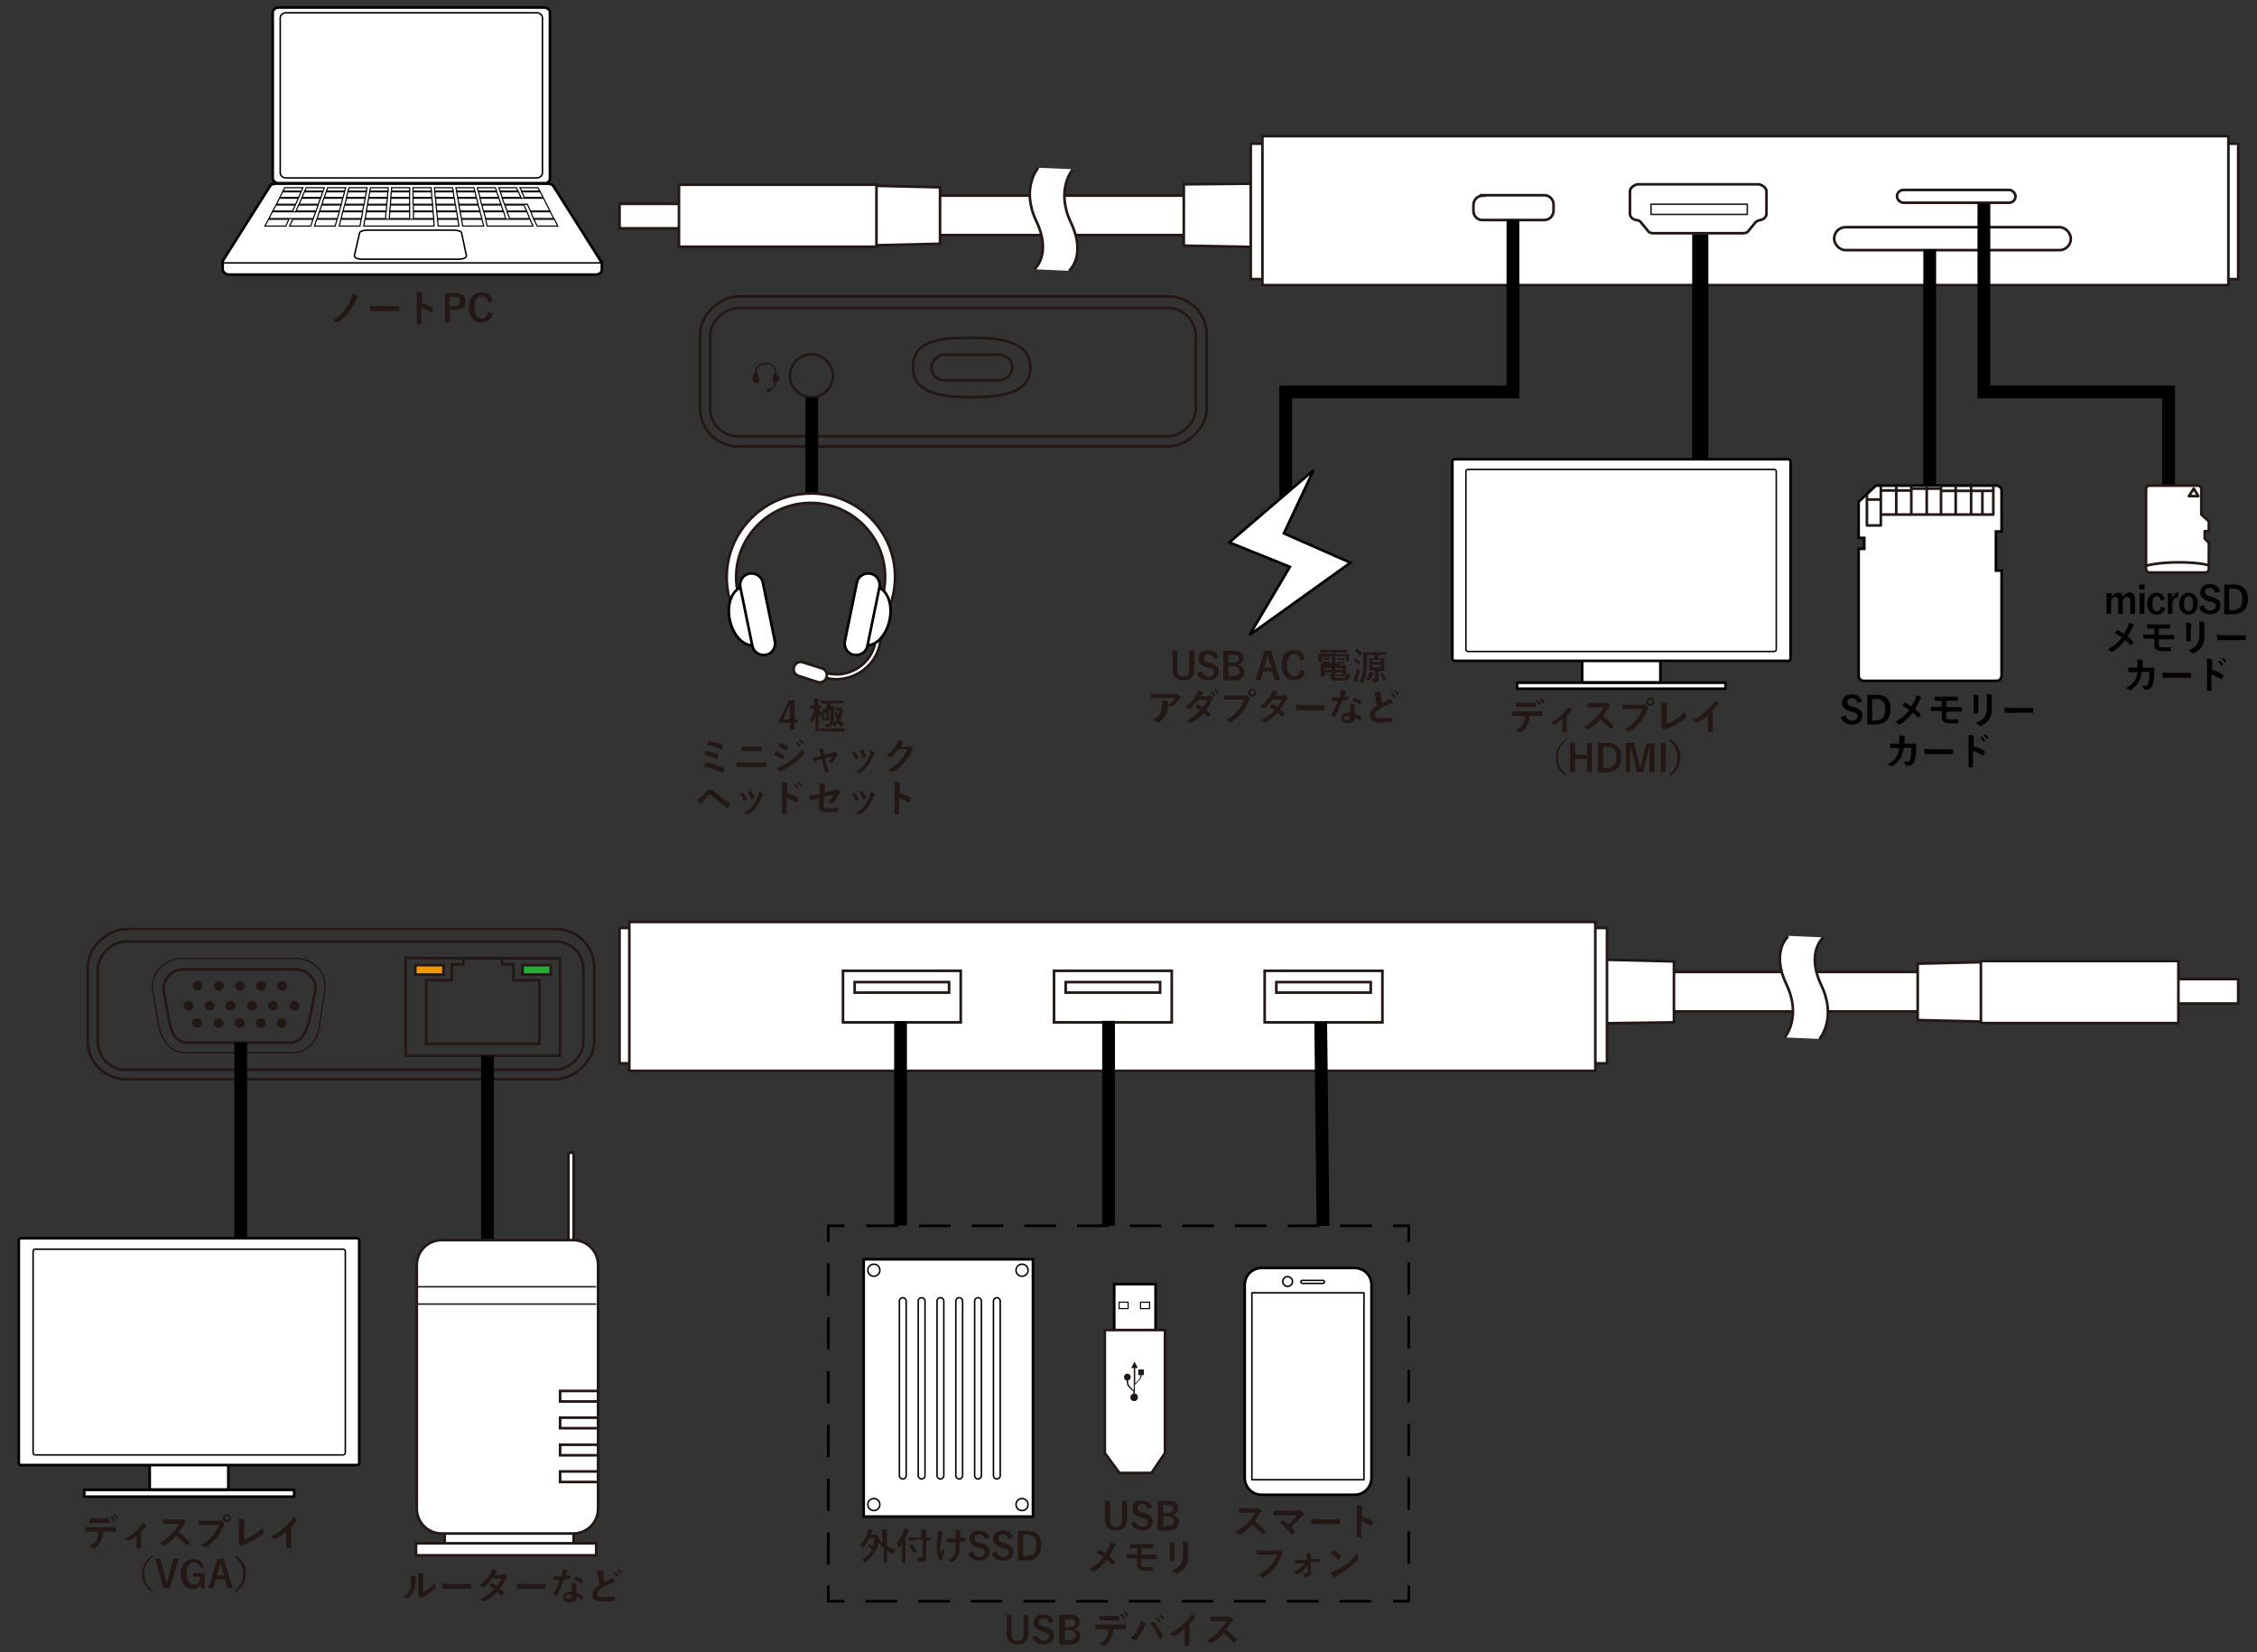 <?xml version="1.0" encoding="UTF-8"?>
<svg xmlns="http://www.w3.org/2000/svg" version="1.1" viewBox="0 0 600 439.3">
  <rect x="0" y="0" width="600" height="439.3" fill="#333333" stroke="none"/>
  <!-- Generator: Adobe Illustrator 29.1.0, SVG Export Plug-In . SVG Version: 2.1.0 Build 142)  -->
  <g id="_レイヤー_1" data-name="レイヤー_1">
    <g>
      <path d="M159.7,69.7c0,0,0-.2,0-.3l-12.7-20.1c-.2-.3-1-.5-1.9-.5h-71.3c-.9,0-1.7.2-1.9.5l-12.7,20.1c0,.2,0,.3,0,.4v1.9c.1.7.8,1.3,1.7,1.3h97.5c.9,0,1.6-.6,1.6-1.3v-2Z" fill="#fff" stroke="#000" stroke-width=".7"/>
      <path d="M122,68.9c1.2,0,2-.4,2-.9h0l-1.3-6.1h0c0-.4-1-.7-2-.7h-23.1c-1,0-1.9.3-2,.7h0l-1.4,6.1h0c0,.5.8.9,1.9.9h25.9Z" fill="#fff" stroke="#000" stroke-width=".4"/>
      <g>
        <g>
          <polygon points="70.4 60.1 71.4 58.3 71.4 58.3 76.8 58.3 76.8 58.3 76 60.1 76 60.1 70.4 60.1" fill="#fff" stroke="#000" stroke-width=".3"/>
          <polygon points="71.5 58.1 72.4 56.3 72.4 56.3 83.9 56.3 83.9 56.3 83.3 58.1 83.3 58.1 71.5 58.1" fill="#fff" stroke="#000" stroke-width=".3"/>
          <polygon points="72.5 56.1 73.4 54.5 73.4 54.5 78.5 54.5 78.5 54.5 77.8 56.1 77.8 56.1 72.5 56.1" fill="#fff" stroke="#000" stroke-width=".3"/>
          <polygon points="73.5 54.3 74.3 52.7 74.3 52.7 79.3 52.7 79.3 52.7 78.6 54.3 78.6 54.3 73.5 54.3" fill="#fff" stroke="#000" stroke-width=".3"/>
          <polygon points="74.4 52.5 75.1 51 75.1 51 80 51 80 51 79.4 52.5 79.4 52.5 74.4 52.5" fill="#fff" stroke="#000" stroke-width=".3"/>
          <polygon points="75.2 50.8 75.7 49.9 75.7 49.9 80.5 49.9 80.5 49.9 80.1 50.8 80.1 50.8 75.2 50.8" fill="#fff" stroke="#000" stroke-width=".3"/>
        </g>
        <g>
          <polygon points="77 60.1 77.8 58.3 77.8 58.3 83.2 58.3 83.2 58.3 82.6 60.1 82.6 60.1 77 60.1" fill="#fff" stroke="#000" stroke-width=".3"/>
          <polygon points="78.7 56.1 79.4 54.5 79.4 54.5 84.6 54.5 84.6 54.5 84 56.1 84 56.1 78.7 56.1" fill="#fff" stroke="#000" stroke-width=".3"/>
          <polygon points="79.5 54.3 80.2 52.7 80.2 52.7 85.2 52.7 85.2 52.7 84.6 54.3 84.6 54.3 79.5 54.3" fill="#fff" stroke="#000" stroke-width=".3"/>
          <polygon points="80.3 52.5 80.9 51 80.9 51 85.8 51 85.8 51 85.3 52.5 85.3 52.5 80.3 52.5" fill="#fff" stroke="#000" stroke-width=".3"/>
          <polygon points="81 50.8 81.4 49.9 81.4 49.9 86.2 49.9 86.2 49.9 85.9 50.8 85.9 50.8 81 50.8" fill="#fff" stroke="#000" stroke-width=".3"/>
        </g>
        <g>
          <polygon points="83.6 60.1 84.2 58.3 84.2 58.3 89.6 58.3 89.6 58.3 89.1 60.1 89.1 60.1 83.6 60.1" fill="#fff" stroke="#000" stroke-width=".3"/>
          <polygon points="84.3 58.1 84.9 56.3 84.9 56.3 90.2 56.3 90.2 56.3 89.7 58.1 89.7 58.1 84.3 58.1" fill="#fff" stroke="#000" stroke-width=".3"/>
          <polygon points="85 56.1 85.5 54.5 85.5 54.5 90.7 54.5 90.7 54.5 90.2 56.1 90.2 56.1 85 56.1" fill="#fff" stroke="#000" stroke-width=".3"/>
          <polygon points="85.6 54.3 86.1 52.7 86.1 52.7 91.1 52.7 91.1 52.7 90.7 54.3 90.7 54.3 85.6 54.3" fill="#fff" stroke="#000" stroke-width=".3"/>
          <polygon points="86.2 52.5 86.7 51 86.7 51 91.6 51 91.6 51 91.2 52.5 91.2 52.5 86.2 52.5" fill="#fff" stroke="#000" stroke-width=".3"/>
          <polygon points="86.8 50.8 87.1 49.9 87.1 49.9 91.9 49.9 91.9 49.9 91.6 50.8 91.6 50.8 86.8 50.8" fill="#fff" stroke="#000" stroke-width=".3"/>
        </g>
        <g>
          <polygon points="90.2 60.1 90.6 58.3 90.6 58.3 96 58.3 96 58.3 95.7 60.1 95.7 60.1 90.2 60.1" fill="#fff" stroke="#000" stroke-width=".3"/>
          <polygon points="90.7 58.1 91.1 56.3 91.1 56.3 96.4 56.3 96.4 56.3 96.1 58.1 96.1 58.1 90.7 58.1" fill="#fff" stroke="#000" stroke-width=".3"/>
          <polygon points="91.2 56.1 91.6 54.5 91.6 54.5 96.7 54.5 96.7 54.5 96.4 56.1 96.4 56.1 91.2 56.1" fill="#fff" stroke="#000" stroke-width=".3"/>
          <polygon points="91.7 54.3 92.1 52.7 92.1 52.7 97.1 52.7 97.1 52.7 96.8 54.3 96.8 54.3 91.7 54.3" fill="#fff" stroke="#000" stroke-width=".3"/>
          <polygon points="92.1 52.5 92.5 51 92.5 51 97.4 51 97.4 51 97.1 52.5 97.1 52.5 92.1 52.5" fill="#fff" stroke="#000" stroke-width=".3"/>
          <polygon points="92.5 50.8 92.8 49.9 92.8 49.9 97.6 49.9 97.6 49.9 97.4 50.8 97.4 50.8 92.5 50.8" fill="#fff" stroke="#000" stroke-width=".3"/>
        </g>
        <g>
          <polygon points="96.7 60.1 97 58.3 97 58.3 115.3 58.3 115.3 58.3 115.4 60.1 115.4 60.1 96.7 60.1" fill="#fff" stroke="#000" stroke-width=".3"/>
          <polygon points="97.1 58.1 97.4 56.3 97.4 56.3 102.6 56.3 102.6 56.3 102.5 58.1 102.5 58.1 97.1 58.1" fill="#fff" stroke="#000" stroke-width=".3"/>
          <polygon points="97.4 56.1 97.7 54.5 97.7 54.5 102.8 54.5 102.8 54.5 102.7 56.1 102.7 56.1 97.4 56.1" fill="#fff" stroke="#000" stroke-width=".3"/>
          <polygon points="97.7 54.3 98 52.7 98 52.7 103 52.7 103 52.7 102.8 54.3 102.8 54.3 97.7 54.3" fill="#fff" stroke="#000" stroke-width=".3"/>
          <polygon points="98 52.5 98.3 51 98.3 51 103.1 51 103.1 51 103 52.5 103 52.5 98 52.5" fill="#fff" stroke="#000" stroke-width=".3"/>
          <polygon points="98.3 50.8 98.5 49.9 98.5 49.9 103.2 49.9 103.2 49.9 103.2 50.8 103.2 50.8 98.3 50.8" fill="#fff" stroke="#000" stroke-width=".3"/>
        </g>
        <g>
          <polygon points="103.5 58.1 103.6 56.3 103.6 56.3 108.9 56.3 108.9 56.3 108.9 58.1 108.9 58.1 103.5 58.1" fill="#fff" stroke="#000" stroke-width=".3"/>
          <polygon points="103.6 56.1 103.8 54.5 103.8 54.5 108.9 54.5 108.9 54.5 108.9 56.1 108.9 56.1 103.6 56.1" fill="#fff" stroke="#000" stroke-width=".3"/>
          <polygon points="103.8 54.3 103.9 52.7 103.9 52.7 108.9 52.7 108.9 52.7 108.9 54.3 108.9 54.3 103.8 54.3" fill="#fff" stroke="#000" stroke-width=".3"/>
          <polygon points="103.9 52.5 104 51 104 51 108.9 51 108.9 51 108.9 52.5 108.9 52.5 103.9 52.5" fill="#fff" stroke="#000" stroke-width=".3"/>
          <polygon points="104.1 50.8 104.1 49.9 104.1 49.9 108.9 49.9 108.9 49.9 108.9 50.8 108.9 50.8 104.1 50.8" fill="#fff" stroke="#000" stroke-width=".3"/>
        </g>
        <g>
          <polygon points="109.9 58.1 109.9 56.3 109.9 56.3 115.1 56.3 115.1 56.3 115.3 58.1 115.3 58.1 109.9 58.1" fill="#fff" stroke="#000" stroke-width=".3"/>
          <polygon points="109.9 56.1 109.9 54.5 109.9 54.5 115 54.5 115 54.5 115.1 56.1 115.1 56.1 109.9 56.1" fill="#fff" stroke="#000" stroke-width=".3"/>
          <polygon points="109.8 54.3 109.8 52.7 109.8 52.7 114.8 52.7 114.8 52.7 115 54.3 115 54.3 109.8 54.3" fill="#fff" stroke="#000" stroke-width=".3"/>
          <polygon points="109.8 52.5 109.8 51 109.8 51 114.7 51 114.7 51 114.8 52.5 114.8 52.5 109.8 52.5" fill="#fff" stroke="#000" stroke-width=".3"/>
          <polygon points="109.8 50.8 109.8 49.9 109.8 49.9 114.6 49.9 114.6 49.9 114.7 50.8 114.7 50.8 109.8 50.8" fill="#fff" stroke="#000" stroke-width=".3"/>
        </g>
        <g>
          <polygon points="116.5 60.1 116.3 58.3 116.3 58.3 121.7 58.3 121.7 58.3 122 60.1 122 60.1 116.5 60.1" fill="#fff" stroke="#000" stroke-width=".3"/>
          <polygon points="116.3 58.1 116.1 56.3 116.1 56.3 121.4 56.3 121.4 56.3 121.7 58.1 121.7 58.1 116.3 58.1" fill="#fff" stroke="#000" stroke-width=".3"/>
          <polygon points="116.1 56.1 115.9 54.5 115.9 54.5 121.1 54.5 121.1 54.5 121.3 56.1 121.3 56.1 116.1 56.1" fill="#fff" stroke="#000" stroke-width=".3"/>
          <polygon points="115.9 54.3 115.8 52.7 115.8 52.7 120.8 52.7 120.8 52.7 121 54.3 121 54.3 115.9 54.3" fill="#fff" stroke="#000" stroke-width=".3"/>
          <polygon points="115.7 52.5 115.6 51 115.6 51 120.5 51 120.5 51 120.7 52.5 120.7 52.5 115.7 52.5" fill="#fff" stroke="#000" stroke-width=".3"/>
          <polygon points="115.6 50.8 115.5 49.9 115.5 49.9 120.3 49.9 120.3 49.9 120.5 50.8 120.5 50.8 115.6 50.8" fill="#fff" stroke="#000" stroke-width=".3"/>
        </g>
        <g>
          <polygon points="123 60.1 122.7 58.3 122.7 58.3 128.1 58.3 128.1 58.3 128.6 60.1 128.6 60.1 123 60.1" fill="#fff" stroke="#000" stroke-width=".3"/>
          <polygon points="122.7 58.1 122.3 56.3 122.3 56.3 127.6 56.3 127.6 56.3 128.1 58.1 128.1 58.1 122.7 58.1" fill="#fff" stroke="#000" stroke-width=".3"/>
          <polygon points="122.3 56.1 122 54.5 122 54.5 127.1 54.5 127.1 54.5 127.6 56.1 127.6 56.1 122.3 56.1" fill="#fff" stroke="#000" stroke-width=".3"/>
          <polygon points="122 54.3 121.7 52.7 121.7 52.7 126.7 52.7 126.7 52.7 127.1 54.3 127.1 54.3 122 54.3" fill="#fff" stroke="#000" stroke-width=".3"/>
          <polygon points="121.7 52.5 121.4 51 121.4 51 126.3 51 126.3 51 126.6 52.5 126.6 52.5 121.7 52.5" fill="#fff" stroke="#000" stroke-width=".3"/>
          <polygon points="121.4 50.8 121.2 49.9 121.2 49.9 126 49.9 126 49.9 126.2 50.8 126.2 50.8 121.4 50.8" fill="#fff" stroke="#000" stroke-width=".3"/>
        </g>
        <g>
          <polygon points="129.1 58.1 128.6 56.3 128.6 56.3 133.9 56.3 133.9 56.3 134.4 58.1 134.4 58.1 129.1 58.1" fill="#fff" stroke="#000" stroke-width=".3"/>
          <polygon points="128.5 56.1 128.1 54.5 128.1 54.5 133.2 54.5 133.2 54.5 133.8 56.1 133.8 56.1 128.5 56.1" fill="#fff" stroke="#000" stroke-width=".3"/>
          <polygon points="128 54.3 127.6 52.7 127.6 52.7 132.6 52.7 132.6 52.7 133.2 54.3 133.2 54.3 128 54.3" fill="#fff" stroke="#000" stroke-width=".3"/>
          <polygon points="127.6 52.5 127.2 51 127.2 51 132 51 132 51 132.6 52.5 132.6 52.5 127.6 52.5" fill="#fff" stroke="#000" stroke-width=".3"/>
          <polygon points="127.1 50.8 126.9 49.9 126.9 49.9 131.7 49.9 131.7 49.9 132 50.8 132 50.8 127.1 50.8" fill="#fff" stroke="#000" stroke-width=".3"/>
        </g>
        <g>
          <polygon points="129.5 60.1 129.1 58.3 129.1 58.3 140.9 58.3 140.9 58.3 141.7 60.1 141.7 60.1 129.5 60.1" fill="#fff" stroke="#000" stroke-width=".3"/>
          <polygon points="135.5 58.1 134.8 56.3 134.8 56.3 140.1 56.3 140.1 56.3 140.8 58.1 140.8 58.1 135.5 58.1" fill="#fff" stroke="#000" stroke-width=".3"/>
          <polygon points="134.8 56.1 134.2 54.5 134.2 54.5 139.3 54.5 139.3 54.5 140 56.1 140 56.1 134.8 56.1" fill="#fff" stroke="#000" stroke-width=".3"/>
          <polygon points="133.5 52.5 133 51 133 51 137.8 51 137.8 51 138.5 52.5 138.5 52.5 133.5 52.5" fill="#fff" stroke="#000" stroke-width=".3"/>
          <polygon points="132.9 50.8 132.6 49.9 132.6 49.9 137.3 49.9 137.3 49.9 137.7 50.8 137.7 50.8 132.9 50.8" fill="#fff" stroke="#000" stroke-width=".3"/>
        </g>
        <g>
          <polygon points="142.8 60.1 141.9 58.3 141.9 58.3 147.4 58.3 147.4 58.3 148.3 60.1 148.3 60.1 142.8 60.1" fill="#fff" stroke="#000" stroke-width=".3"/>
          <polygon points="141.8 58.1 141.1 56.3 141.1 56.3 146.3 56.3 146.3 56.3 147.2 58.1 147.2 58.1 141.8 58.1" fill="#fff" stroke="#000" stroke-width=".3"/>
          <polygon points="133.5 52.7 134.1 54.3 134.1 54.3 140.2 54.3 140.2 54.3 141 56.1 141 56.1 146.2 56.1 146.2 56.1 144.5 52.7 144.5 52.7 133.5 52.7" fill="#fff" stroke="#000" stroke-width=".3"/>
          <polygon points="139.4 52.5 138.7 51 138.7 51 143.6 51 143.6 51 144.4 52.5 144.4 52.5 139.4 52.5" fill="#fff" stroke="#000" stroke-width=".3"/>
          <polygon points="138.7 50.8 138.2 49.9 138.2 49.9 143 49.9 143 49.9 143.5 50.8 143.5 50.8 138.7 50.8" fill="#fff" stroke="#000" stroke-width=".3"/>
        </g>
      </g>
      <path d="M144.6,48.8c.9,0,1.6-.6,1.6-1.3V3.3c0-.7-.7-1.3-1.6-1.3h-70.5c-.9,0-1.6.6-1.6,1.3v44.1c0,.7.7,1.3,1.6,1.3h70.5Z" fill="#fff" stroke="#000" stroke-width=".7"/>
      <path d="M142.7,47.3c.8,0,1.5-.6,1.5-1.3V4.7c0-.7-.7-1.3-1.5-1.3h-66.7c-.8,0-1.5.6-1.5,1.3v41.3c0,.7.7,1.3,1.5,1.3h66.7Z" fill="#fff" stroke="#000" stroke-width=".4"/>
      <line x1="159.6" y1="69.9" x2="59" y2="69.9" fill="#fff" stroke="#000" stroke-width=".4"/>
    </g>
    <g>
      <g>
        <polyline points="512.9 268.9 440.5 268.9 440.5 258.4 512.9 258.4" fill="#fff" stroke="#231815" stroke-miterlimit="10" stroke-width=".7"/>
        <polyline points="424.7 255.1 445 255.6 445 271.8 423.1 272.1" fill="#fff" stroke="#231815" stroke-miterlimit="10" stroke-width=".7"/>
        <g>
          <path d="M483.5,276.2s4.7-5.4.5-14.2c-4.2-8.8.5-12.8.5-12.8l-9.2-.4s-4.7,4-.5,12.8c4.2,8.8-.5,14.2-.5,14.2l9.2.4Z" fill="#fff"/>
          <path d="M475.4,248.9s-4.7,4-.5,12.8c4.2,8.8-.5,14.2-.5,14.2" fill="none" stroke="#231815" stroke-width=".7"/>
          <path d="M484.7,249.2s-4.7,4-.5,12.8c4.2,8.8-.5,14.2-.5,14.2" fill="none" stroke="#231815" stroke-width=".7"/>
        </g>
        <rect x="421.2" y="246.7" width="6" height="36" fill="#fff" stroke="#231815" stroke-linejoin="round" stroke-width=".7"/>
        <rect x="164.7" y="246.7" width="6.5" height="36" fill="#fff" stroke="#231815" stroke-linejoin="round" stroke-width=".7"/>
        <rect x="167.3" y="245.1" width="256.8" height="39.6" fill="#fff" stroke="#231815" stroke-linejoin="round" stroke-width=".7"/>
        <g>
          <rect x="224.1" y="258.1" width="31.3" height="13.7" fill="#fff" stroke="#231815" stroke-width=".7"/>
          <rect x="227.2" y="261.1" width="25.1" height="2.8" fill="#fff" stroke="#231815" stroke-width=".7"/>
        </g>
        <g>
          <rect x="280.2" y="258.1" width="31.3" height="13.7" fill="#fff" stroke="#231815" stroke-width=".7"/>
          <rect x="283.3" y="261.1" width="25.1" height="2.8" fill="#fff" stroke="#231815" stroke-width=".7"/>
        </g>
        <g>
          <rect x="336.2" y="258.1" width="31.3" height="13.7" fill="#fff" stroke="#231815" stroke-width=".7"/>
          <rect x="339.3" y="261.1" width="25.1" height="2.8" fill="#fff" stroke="#231815" stroke-width=".7"/>
        </g>
        <g>
          <rect x="574.4" y="260.3" width="20.6" height="6.5" fill="#fff" stroke="#231815" stroke-miterlimit="10" stroke-width=".7"/>
          <polyline points="526.7 255.8 509.8 256.2 509.8 271.2 526.8 271.6" fill="#fff" stroke="#231815" stroke-miterlimit="10" stroke-width=".7"/>
          <rect x="526.6" y="255.5" width="52.5" height="16.5" fill="#fff" stroke="#231815" stroke-miterlimit="10" stroke-width=".7"/>
        </g>
      </g>
      <line x1="239.4" y1="271.5" x2="239.4" y2="325.8" fill="none" stroke="#000" stroke-width="3.4"/>
      <line x1="294.7" y1="271.4" x2="294.7" y2="325.9" fill="none" stroke="#000" stroke-width="3.4"/>
      <line x1="351.1" y1="271.8" x2="351.7" y2="325.9" fill="none" stroke="#000" stroke-width="3.4"/>
      <g>
        <g>
          <path d="M335.4,337.1h24.7c2.5,0,4.5,2,4.5,4.5v51.3c0,2.5-2,4.5-4.5,4.5h-24.7c-2.5,0-4.5-2-4.5-4.5v-51.3c0-2.5,2-4.5,4.5-4.5Z" fill="#fff" stroke="#000" stroke-linejoin="round" stroke-width=".7"/>
          <path d="M352.1,340.8c0,.2-.2.4-.4.4h-5.5c-.2,0-.4-.2-.4-.4h0c0-.2.2-.4.4-.4h5.5c.2,0,.4.2.4.4h0Z" fill="none" stroke="#000" stroke-linejoin="round" stroke-width=".4"/>
          <rect x="332.8" y="343.7" width="29.8" height="49.7" fill="none" stroke="#000" stroke-linejoin="round" stroke-width=".4"/>
          <path d="M343.6,340.7c0,.7-.6,1.3-1.3,1.3s-1.3-.6-1.3-1.3.6-1.3,1.3-1.3,1.3.6,1.3,1.3Z" fill="none" stroke="#000" stroke-linejoin="round" stroke-width=".4"/>
        </g>
        <g>
          <g>
            <polyline points="296.2 355 296.2 341.4 307.2 341.4 307.2 355" fill="#fff" stroke="#000" stroke-width=".7"/>
            <path d="M297.5,347.9v-1.7h2.4v1.7h-2.4ZM303.2,347.9v-1.7h2.4v1.7h-2.4Z" fill="none" stroke="#000" stroke-width=".3"/>
          </g>
          <g>
            <polygon points="306.1 391.6 297.6 391.6 293.7 386.3 293.7 353.6 309.7 353.6 309.7 386.3 306.1 391.6" fill="#fff" stroke="#231815" stroke-width=".7"/>
            <path d="M301.7,370.5c.5,0,.8.5.8,1s-.4,1-1,1-1-.4-1-1,.4-.9.8-1c0,0,0,0,0,0v-.6s0,0,0,0c-.3-.2-1-.8-1.4-1.3-.4-.5-.4-1.3-.4-1.6s0,0,0,0c-.4,0-.7-.4-.7-.9s.4-.9.9-.9.9.4.9.9-.3.8-.7.9c0,0,0,0,0,0,0,.4,0,1,.4,1.5.3.4.8.8,1.1,1.1,0,0,0,0,0,0v-5.9s0,0,0,0h-.7c0,0,0,0,0,0l.9-1.7c0,0,0,0,0,0l.9,1.7c0,0,0,0,0,0h-.7s0,0,0,0v4.1s0,0,0,0c0,0,.8-.8,1.1-1.2.2-.3.3-.7.3-1,0,0,0,0,0,0h-.5c0,0-.1,0-.1-.1v-1.3c0,0,0-.1.1-.1h1.3c0,0,.1,0,.1.1v1.3c0,0,0,.1-.1.1h-.5s0,0,0,0c0,.3-.1.7-.4,1.1-.3.4-1.4,1.5-1.4,1.5,0,0,0,0,0,0v2.3s0,0,0,0Z" fill="#231815"/>
          </g>
        </g>
        <g>
          <rect x="229.6" y="334.8" width="45" height="68.4" fill="#fff" stroke="#000" stroke-width=".7"/>
          <path d="M273.3,337.7c0,.9-.7,1.6-1.6,1.6s-1.6-.7-1.6-1.6.7-1.6,1.6-1.6,1.6.7,1.6,1.6Z" fill="#fff" stroke="#000" stroke-width=".4"/>
          <path d="M233.9,337.7c0,.9-.7,1.6-1.6,1.6s-1.6-.7-1.6-1.6.7-1.6,1.6-1.6,1.6.7,1.6,1.6Z" fill="#fff" stroke="#000" stroke-width=".4"/>
          <path d="M273.3,400c0,.9-.7,1.6-1.6,1.6s-1.6-.7-1.6-1.6.7-1.6,1.6-1.6,1.6.7,1.6,1.6Z" fill="#fff" stroke="#000" stroke-width=".4"/>
          <path d="M233.9,400c0,.9-.7,1.6-1.6,1.6s-1.6-.7-1.6-1.6.7-1.6,1.6-1.6,1.6.7,1.6,1.6Z" fill="#fff" stroke="#000" stroke-width=".4"/>
          <path d="M265.9,392.3c0,.5-.4.9-.9.9h0c-.5,0-.9-.4-.9-.9v-46.4c0-.5.4-.9.9-.9h0c.5,0,.9.4.9.9v46.4Z" fill="#fff" stroke="#000" stroke-width=".4"/>
          <path d="M260.9,392.3c0,.5-.4.9-.9.9h0c-.5,0-.9-.4-.9-.9v-46.4c0-.5.4-.9.9-.9h0c.5,0,.9.4.9.9v46.4Z" fill="#fff" stroke="#000" stroke-width=".4"/>
          <path d="M255.9,392.3c0,.5-.4.9-.9.9h0c-.5,0-.9-.4-.9-.9v-46.4c0-.5.4-.9.9-.9h0c.5,0,.9.4.9.9v46.4Z" fill="#fff" stroke="#000" stroke-width=".4"/>
          <path d="M250.9,392.3c0,.5-.4.9-.9.9h0c-.5,0-.9-.4-.9-.9v-46.4c0-.5.4-.9.9-.9h0c.5,0,.9.4.9.9v46.4Z" fill="#fff" stroke="#000" stroke-width=".4"/>
          <path d="M245.9,392.3c0,.5-.4.9-.9.9h0c-.5,0-.9-.4-.9-.9v-46.4c0-.5.4-.9.9-.9h0c.5,0,.9.4.9.9v46.4Z" fill="#fff" stroke="#000" stroke-width=".4"/>
          <path d="M240.9,392.3c0,.5-.4.9-.9.9h0c-.5,0-.9-.4-.9-.9v-46.4c0-.5.4-.9.9-.9h0c.5,0,.9.4.9.9v46.4Z" fill="#fff" stroke="#000" stroke-width=".4"/>
        </g>
        <g>
          <polyline points="220.2 421.5 220.2 425.7 224.5 425.7" fill="none" stroke="#000" stroke-width=".7"/>
          <line x1="230.1" y1="425.7" x2="367.5" y2="425.7" fill="none" stroke="#000" stroke-dasharray="8.4 5.6" stroke-width=".7"/>
          <polyline points="370.3 425.7 374.5 425.7 374.5 421.5" fill="none" stroke="#000" stroke-width=".7"/>
          <line x1="374.5" y1="415.7" x2="374.5" y2="333" fill="none" stroke="#000" stroke-dasharray="8.6 5.7" stroke-width=".7"/>
          <polyline points="374.5 330.2 374.5 325.9 370.3 325.9" fill="none" stroke="#000" stroke-width=".7"/>
          <line x1="364.7" y1="325.9" x2="227.3" y2="325.9" fill="none" stroke="#000" stroke-dasharray="8.4 5.6" stroke-width=".7"/>
          <polyline points="224.5 325.9 220.2 325.9 220.2 330.2" fill="none" stroke="#000" stroke-width=".7"/>
          <line x1="220.2" y1="335.9" x2="220.2" y2="418.6" fill="none" stroke="#000" stroke-dasharray="8.6 5.7" stroke-width=".7"/>
        </g>
      </g>
    </g>
    <g>
      <g>
        <polyline points="246.8 52 319.2 52 319.2 62.5 246.8 62.5" fill="#fff" stroke="#231815" stroke-miterlimit="10" stroke-width=".7"/>
        <polyline points="335 65.7 314.7 65.3 314.7 49 336.6 48.8" fill="#fff" stroke="#231815" stroke-miterlimit="10" stroke-width=".7"/>
        <g>
          <path d="M276.2,44.6s-4.7,5.4-.5,14.2c4.2,8.8-.5,12.8-.5,12.8l9.2.4s4.7-4,.5-12.8c-4.2-8.8.5-14.2.5-14.2l-9.2-.4Z" fill="#fff"/>
          <path d="M284.2,72s4.7-4,.5-12.8c-4.2-8.8.5-14.2.5-14.2" fill="none" stroke="#231815" stroke-width=".7"/>
          <path d="M275,71.6s4.7-4,.5-12.8c-4.2-8.8.5-14.2.5-14.2" fill="none" stroke="#231815" stroke-width=".7"/>
        </g>
        <rect x="332.5" y="38.2" width="6" height="36" transform="translate(671 112.4) rotate(-180)" fill="#fff" stroke="#231815" stroke-linejoin="round" stroke-width=".7"/>
        <rect x="588.5" y="38.2" width="6.5" height="36" transform="translate(1183.5 112.4) rotate(-180)" fill="#fff" stroke="#231815" stroke-linejoin="round" stroke-width=".7"/>
        <rect x="335.5" y="36.2" width="256.8" height="39.6" transform="translate(927.9 112) rotate(-180)" fill="#fff" stroke="#231815" stroke-linejoin="round" stroke-width=".7"/>
        <path d="M394.1,51.9h16.4c1.4,0,2.5,1.1,2.5,2.5v1.6c0,1.4-1.1,2.5-2.5,2.5h-16.4c-1.4,0-2.4-1.1-2.4-2.4v-1.6c0-1.4,1.1-2.5,2.5-2.5Z" fill="none" stroke="#231815" stroke-width=".7"/>
        <rect x="504.3" y="50.5" width="31.5" height="3.4" rx="1.7" ry="1.7" transform="translate(1040.1 104.4) rotate(-180)" fill="none" stroke="#231815" stroke-width=".7"/>
        <rect x="487.6" y="60.4" width="62.9" height="6.1" rx="3" ry="3" transform="translate(1038.1 126.9) rotate(-180)" fill="none" stroke="#231815" stroke-width=".7"/>
        <g>
          <path d="M463.4,62c1.1,0,1.4-.6,1.4-.6l1.8-2.2c.4-.6,1.4-.7,1.4-.7,1.8-.4,1.6-1.9,1.6-1.9v-5.6c0-1.6-2-2-2-2h-32.3s-2,.4-2,2v5.6s-.2,1.5,1.6,1.9c0,0,1,0,1.4.7l1.8,2.2s.3.6,1.4.6h23.8Z" fill="none" stroke="#231815" stroke-linejoin="round" stroke-width=".7"/>
          <rect x="438.9" y="54.3" width="25.6" height="2.7" fill="none" stroke="#231815" stroke-linejoin="round" stroke-width=".4"/>
        </g>
        <g>
          <rect x="164.7" y="54.2" width="20.6" height="6.5" transform="translate(350 114.9) rotate(-180)" fill="#fff" stroke="#231815" stroke-miterlimit="10" stroke-width=".7"/>
          <polyline points="233 65.2 249.9 64.8 249.9 49.8 232.9 49.4" fill="#fff" stroke="#231815" stroke-miterlimit="10" stroke-width=".7"/>
          <rect x="180.6" y="49" width="52.5" height="16.5" transform="translate(413.6 114.6) rotate(-180)" fill="#fff" stroke="#231815" stroke-miterlimit="10" stroke-width=".7"/>
        </g>
      </g>
      <line x1="452" y1="62.3" x2="452" y2="129" fill="none" stroke="#000" stroke-width="4.3"/>
      <line x1="513" y1="66.3" x2="513" y2="132.9" fill="none" stroke="#000" stroke-width="3.4"/>
      <polyline points="527.4 54.1 527.4 104.2 576.5 104.2 576.5 137.3" fill="none" stroke="#000" stroke-width="3.4"/>
      <polyline points="402.2 58.4 402.2 104.2 341.8 104.2 341.8 137.3" fill="none" stroke="#000" stroke-width="3.4"/>
      <g>
        <path d="M587.2,151.2v-6.9l-1.1-1.1v-2h1.1v-2.6l-2-1.8v-6.7c0-.6-.4-1-1-1h-12.7c-.6,0-1,.4-1,1v21.1c0,.6.4,1,1,1h14.7c.6,0,1-.4,1-1Z" fill="#fff" stroke="#231815" stroke-linejoin="round" stroke-width=".7"/>
        <path d="M587.2,150.3s-2.3-.8-8-.8-8.7.9-8.7.9" fill="none" stroke="#231815" stroke-linejoin="round" stroke-width=".7"/>
        <polygon points="583.2 129.9 584.4 131.9 581.9 131.9 583.2 129.9" fill="none" stroke="#231815" stroke-linejoin="round" stroke-width=".7"/>
      </g>
      <g>
        <path d="M494.1,142.9v-9.5l4.6-4.3h32c.8,0,1.4.6,1.4,1.3v10.9h-1.5v10.4h1.5v28c0,.7-.6,1.3-1.4,1.3h-35.2c-.8,0-1.4-.6-1.4-1.3v-33.8h1.5v-2.9h-1.5Z" fill="#fff" stroke="#000" stroke-width=".7"/>
        <polyline points="496.3 131.5 496.3 139.7 500 139.7 500 129.1" fill="none" stroke="#231815" stroke-linejoin="round" stroke-width=".7"/>
        <polyline points="500.2 136.8 529.9 136.8 529.9 128.9" fill="none" stroke="#231815" stroke-linejoin="round" stroke-width=".7"/>
        <line x1="504.1" y1="136.8" x2="504.1" y2="129" fill="none" stroke="#231815" stroke-linejoin="round" stroke-width=".7"/>
        <line x1="508.1" y1="136.8" x2="508.1" y2="129" fill="none" stroke="#231815" stroke-linejoin="round" stroke-width=".7"/>
        <line x1="512.2" y1="136.8" x2="512.2" y2="129" fill="none" stroke="#231815" stroke-linejoin="round" stroke-width=".7"/>
        <line x1="516" y1="136.8" x2="516" y2="129" fill="none" stroke="#231815" stroke-linejoin="round" stroke-width=".7"/>
        <line x1="519.9" y1="136.8" x2="519.9" y2="129" fill="none" stroke="#231815" stroke-linejoin="round" stroke-width=".7"/>
        <line x1="524" y1="136.8" x2="524" y2="129" fill="none" stroke="#231815" stroke-linejoin="round" stroke-width=".7"/>
        <line x1="508" y1="130.4" x2="500.1" y2="130.4" fill="none" stroke="#231815" stroke-linejoin="round" stroke-width=".7"/>
        <line x1="508" y1="129.9" x2="515.9" y2="129.9" fill="none" stroke="#231815" stroke-linejoin="round" stroke-width=".7"/>
        <line x1="516.1" y1="130.5" x2="529.8" y2="130.5" fill="none" stroke="#231815" stroke-linejoin="round" stroke-width=".7"/>
        <line x1="527" y1="130.6" x2="527" y2="136.8" fill="none" stroke="#231815" stroke-linejoin="round" stroke-width=".7"/>
        <line x1="499.8" y1="132.8" x2="496.2" y2="132.8" fill="none" stroke="#231815" stroke-linejoin="round" stroke-width=".7"/>
      </g>
      <polygon points="349.2 125 326.8 144.2 342.9 150.7 332.2 168.8 359 149.6 341.3 141.8 349.2 125" fill="#fff" stroke="#000" stroke-width=".7"/>
    </g>
    <g>
      <g>
        <g>
          <polygon points="123.2 254.7 123.2 256.4 120.1 256.4 120.1 260.6 113.3 260.6 113.3 277.5 143.4 277.5 143.4 260.6 136.5 260.6 136.5 256.4 133.5 256.4 133.5 254.7 123.2 254.7" fill="none" stroke="#231815" stroke-miterlimit="10" stroke-width=".7"/>
          <polygon points="107.8 254.7 107.8 280.7 148.9 280.7 148.9 254.8 107.8 254.7" fill="none" stroke="#231815" stroke-miterlimit="10" stroke-width=".7"/>
          <rect x="112.9" y="254.1" width="2.5" height="7.5" transform="translate(-143.7 372) rotate(-90)" fill="#f39800" stroke="#231815" stroke-miterlimit="10" stroke-width=".7"/>
          <rect x="141.5" y="254.1" width="2.5" height="7.5" transform="translate(-115.2 400.6) rotate(-90)" fill="#22ac38" stroke="#231815" stroke-miterlimit="10" stroke-width=".7"/>
        </g>
        <g>
          <path d="M81.8,272.5c-.6,2.5-2.1,4.7-4.7,4.7h-27.2c-2.6,0-4.1-2.1-4.7-4.7l-1.7-9c-.5-3.2,2.4-5.8,5.3-5.8h29.7c2.9,0,5.9,2.5,5.3,5.8l-1.8,9Z" fill="none" stroke="#231815" stroke-width=".7"/>
          <g>
            <path d="M76.3,262.1c0,.7-.6,1.3-1.3,1.3s-1.3-.6-1.3-1.3.6-1.3,1.3-1.3,1.3.6,1.3,1.3Z" fill="#231815"/>
            <path d="M70.7,262.1c0,.7-.6,1.3-1.3,1.3s-1.3-.6-1.3-1.3.6-1.3,1.3-1.3,1.3.6,1.3,1.3Z" fill="#231815"/>
            <path d="M65.1,262.1c0,.7-.6,1.3-1.3,1.3s-1.3-.6-1.3-1.3.6-1.3,1.3-1.3,1.3.6,1.3,1.3Z" fill="#231815"/>
            <path d="M59.5,262.1c0,.7-.6,1.3-1.3,1.3s-1.3-.6-1.3-1.3.6-1.3,1.3-1.3,1.3.6,1.3,1.3Z" fill="#231815"/>
            <path d="M53.8,262.1c0,.7-.6,1.3-1.3,1.3s-1.3-.6-1.3-1.3.6-1.3,1.3-1.3,1.3.6,1.3,1.3Z" fill="#231815"/>
          </g>
          <g>
            <path d="M73.9,267.4c0,.7-.6,1.3-1.3,1.3s-1.3-.6-1.3-1.3.6-1.3,1.3-1.3,1.3.6,1.3,1.3Z" fill="#231815"/>
            <path d="M68.3,267.4c0,.7-.6,1.3-1.3,1.3s-1.3-.6-1.3-1.3.6-1.3,1.3-1.3,1.3.6,1.3,1.3Z" fill="#231815"/>
            <path d="M62.6,267.4c0,.7-.6,1.3-1.3,1.3s-1.3-.6-1.3-1.3.6-1.3,1.3-1.3,1.3.6,1.3,1.3Z" fill="#231815"/>
            <path d="M57,267.4c0,.7-.6,1.3-1.3,1.3s-1.3-.6-1.3-1.3.6-1.3,1.3-1.3,1.3.6,1.3,1.3Z" fill="#231815"/>
            <path d="M51.4,267.4c0,.7-.6,1.3-1.3,1.3s-1.3-.6-1.3-1.3.6-1.3,1.3-1.3,1.3.6,1.3,1.3Z" fill="#231815"/>
          </g>
          <g>
            <path d="M76.2,272c0,.7-.6,1.3-1.3,1.3s-1.3-.6-1.3-1.3.6-1.3,1.3-1.3,1.3.6,1.3,1.3Z" fill="#231815"/>
            <path d="M79.6,267.4c0,.7-.6,1.3-1.3,1.3s-1.3-.6-1.3-1.3.6-1.3,1.3-1.3,1.3.6,1.3,1.3Z" fill="#231815"/>
            <path d="M70.6,272c0,.7-.6,1.3-1.3,1.3s-1.3-.6-1.3-1.3.6-1.3,1.3-1.3,1.3.6,1.3,1.3Z" fill="#231815"/>
            <path d="M65,272c0,.7-.6,1.3-1.3,1.3s-1.3-.6-1.3-1.3.6-1.3,1.3-1.3,1.3.6,1.3,1.3Z" fill="#231815"/>
            <circle cx="58.1" cy="272" r="1.3" fill="#231815"/>
            <path d="M53.7,272c0,.7-.6,1.3-1.3,1.3s-1.3-.6-1.3-1.3.6-1.3,1.3-1.3,1.3.6,1.3,1.3Z" fill="#231815"/>
          </g>
        </g>
        <path d="M85,272.9c-.8,3.7-3.1,7-7,7h-28.8c-3.8,0-6-3.1-7-7l-1.6-9.5c-.8-4.7,3.5-8.6,7.7-8.6h30.3c4.3,0,8.6,3.6,7.7,8.6l-1.4,9.5Z" fill="none" stroke="#231815" stroke-width=".4"/>
        <rect x="70.7" y="199.6" width="39.9" height="134.7" rx="10.2" ry="10.2" transform="translate(-176.3 357.6) rotate(-90)" fill="none" stroke="#231815" stroke-linejoin="round" stroke-width=".7"/>
        <rect x="73.5" y="202.7" width="34.1" height="129.1" rx="7.4" ry="7.4" transform="translate(-176.7 357.9) rotate(-90)" fill="none" stroke="#231815" stroke-linejoin="round" stroke-width=".7"/>
      </g>
      <line x1="129.6" y1="280.7" x2="129.6" y2="347.4" fill="none" stroke="#000" stroke-width="3.4"/>
      <line x1="64" y1="277.1" x2="64" y2="343.8" fill="none" stroke="#000" stroke-width="3.4"/>
      <g>
        <rect x="118.2" y="403.9" width="34.3" height="7.8" fill="#fff" stroke="#231815" stroke-width=".7"/>
        <rect x="110.6" y="410.3" width="47.9" height="3.2" fill="#fff" stroke="#231815" stroke-width=".7"/>
        <path d="M152.5,338.9c0,.4-.3.7-.7.7h0c-.4,0-.7-.3-.7-.7v-31.8c0-.4.3-.7.7-.7h0c.4,0,.7.3.7.7v31.8Z" fill="#fff" stroke="#231815" stroke-width=".7"/>
        <path d="M117.4,329.7h35c3.6,0,6.6,2.9,6.6,6.6v64.8c0,3.6-2.9,6.6-6.6,6.6h-35c-3.6,0-6.6-2.9-6.6-6.6v-64.8c0-3.6,2.9-6.6,6.6-6.6Z" fill="#fff" stroke="#231815" stroke-width=".7"/>
        <rect x="148.9" y="391.2" width="10.1" height="2.8" fill="none" stroke="#231815" stroke-width=".7"/>
        <rect x="148.9" y="384.1" width="10.1" height="2.8" fill="none" stroke="#231815" stroke-width=".7"/>
        <rect x="148.9" y="376.9" width="10.1" height="2.8" fill="none" stroke="#231815" stroke-width=".7"/>
        <rect x="148.9" y="369.8" width="10.1" height="2.8" fill="none" stroke="#231815" stroke-width=".7"/>
        <line x1="111.1" y1="346.7" x2="158.5" y2="346.7" fill="none" stroke="#231815" stroke-width=".4"/>
        <line x1="111.1" y1="342.1" x2="158.5" y2="342.1" fill="none" stroke="#231815" stroke-width=".4"/>
      </g>
      <g>
        <rect x="22.4" y="396.1" width="55.8" height="1.8" fill="#fff" stroke="#000" stroke-linejoin="round" stroke-width=".7"/>
        <rect x="39.8" y="387" width="20.9" height="9" fill="#fff" stroke="#000" stroke-linejoin="round" stroke-width=".7"/>
        <path d="M5.6,329.2h89.3c.4,0,.6.3.6.6v59.1c0,.4-.3.6-.6.6H5.6c-.4,0-.6-.3-.6-.6v-59.1c0-.4.3-.6.6-.6Z" fill="#fff" stroke="#000" stroke-width=".7"/>
        <path d="M9.4,332.1h81.8c.3,0,.6.2.6.6v53.5c0,.3-.2.6-.6.6H9.4c-.3,0-.6-.2-.6-.6v-53.5c0-.3.2-.6.6-.6Z" fill="#fff" stroke="#000" stroke-width=".4"/>
      </g>
    </g>
    <g>
      <g>
        <path d="M206.8,99.9c0-.1,0-.2-.1-.3,0-.1-.2-.2-.3-.2h0c0-.2,0-.4,0-.6-.1-1-1-2.4-2.9-2.4-1.9,0-2.8,1.4-2.9,2.4,0,.2,0,.4,0,.6h0c-.1,0-.3,0-.3.2,0,0-.1.2-.1.3-.1.2-.2.4-.2.7s.2.6.4.8c0,.2.3.4.5.4h.5c.1,0,.3-.1.3-.3,0-.1.1-.2.1-.4l-.2-1.4c0,0,0-.1,0-.2,0-.1-.2-.2-.4-.2,0-.1,0-.3,0-.5,0-.7.7-2,2.4-2s2.3,1.3,2.4,2c0,.2,0,.3,0,.5-.2,0-.3,0-.4.2,0,0,0,.1,0,.2l-.2,1.4c0,.1,0,.3.1.4,0,.1.2.2.3.2h.1c0,.5-.3,1.1-1.1,1.6-.1,0-.3,0-.4,0h-.4c-.1.2-.2.3-.3.4,0,.1,0,.2,0,.3,0,.1.1.2.2.2,0,0,.1,0,.2,0s.1,0,.2,0h.4c.2-.2.3-.4.3-.6,1-.6,1.2-1.3,1.3-1.9h0c.2,0,.5-.2.5-.4.3-.2.4-.5.4-.8s0-.5-.2-.7" fill="#231815"/>
        <circle cx="215.7" cy="99.9" r="5.7" fill="none" stroke="#231815" stroke-linejoin="round" stroke-width=".7"/>
        <path d="M258.3,89.8c8.6,0,15.6,1.3,15.6,7.9s-7,7.9-15.6,7.9c-8.6,0-15.6-1.3-15.6-7.9,0-7.2,7-7.9,15.6-7.9Z" fill="none" stroke="#231815" stroke-linejoin="round" stroke-width=".7"/>
        <rect x="254.9" y="86.9" width="6.8" height="21.5" rx="3.4" ry="3.4" transform="translate(160.7 356) rotate(-90)" fill="none" stroke="#231815" stroke-linejoin="round" stroke-width=".7"/>
        <rect x="233.5" y="31.3" width="39.9" height="134.7" rx="10.2" ry="10.2" transform="translate(154.8 352.2) rotate(-90)" fill="none" stroke="#231815" stroke-linejoin="round" stroke-width=".7"/>
        <rect x="236.4" y="34.4" width="34.1" height="129.1" rx="7.4" ry="7.4" transform="translate(154.4 352.4) rotate(-90)" fill="none" stroke="#231815" stroke-linejoin="round" stroke-width=".7"/>
      </g>
      <line x1="215.8" y1="105.7" x2="215.8" y2="132.4" fill="none" stroke="#000" stroke-width="3.4"/>
      <g>
        <path d="M236.6,160.7l-2.4-.8c2.5-7.2.7-15.1-4.7-20.4-3.7-3.7-8.7-5.8-14-5.8s-10.3,2.1-14,5.8c-5.4,5.4-7.2,13.2-4.7,20.4l-2.4.8c-2.8-8.1-.7-17,5.4-23,4.2-4.2,9.8-6.5,15.8-6.5s11.6,2.3,15.8,6.5c6.1,6.1,8.1,14.9,5.3,23.1h0Z" fill="#fff" stroke="#231815" stroke-width=".7"/>
        <path d="M231.6,161.4c2,2.5,2.9,5.6,2.5,8.7-.4,3.2-1.9,6-4.4,7.9-3.6,2.8-8.4,3.4-12.5,1.4h0l.6-1.2c3.7,1.8,7.9,1.3,11.1-1.2,2.2-1.7,3.6-4.2,3.9-7,.3-2.8-.5-5.5-2.2-7.7" fill="#fff" stroke="#231815" stroke-width=".7"/>
        <g>
          <path d="M236.5,164.8c-.9,4.3-3.9,7.3-6.7,6.7-2.8-.6-4.4-4.5-3.5-8.8.9-4.3,3.9-7.3,6.7-6.7,2.8.6,4.4,4.5,3.5,8.8Z" fill="#fff" stroke="#000" stroke-width=".7"/>
          <path d="M230.6,171.7c-.3,1.7-2,2.7-3.6,2.4h0c-1.7-.3-2.7-2-2.4-3.6l3.2-15.6c.3-1.7,2-2.7,3.6-2.4h0c1.7.3,2.7,2,2.4,3.6l-3.2,15.6Z" fill="#fff" stroke="#000" stroke-width=".7"/>
        </g>
        <g>
          <path d="M194,164.8c.9,4.3,3.9,7.3,6.7,6.7,2.8-.6,4.4-4.5,3.5-8.8-.9-4.3-3.9-7.3-6.7-6.7-2.8.6-4.4,4.5-3.5,8.8Z" fill="#fff" stroke="#000" stroke-width=".7"/>
          <path d="M200,171.7c.3,1.7,2,2.7,3.6,2.4h0c1.7-.3,2.7-2,2.4-3.6l-3.2-15.6c-.3-1.7-2-2.7-3.6-2.4h0c-1.7.3-2.7,2-2.4,3.6l3.2,15.6Z" fill="#fff" stroke="#000" stroke-width=".7"/>
        </g>
        <path d="M219.7,180.1c-.3,1-1.4,1.6-2.4,1.2l-5-1.6c-1-.3-1.6-1.4-1.2-2.4h0c.3-1,1.4-1.6,2.4-1.2l5,1.6c1,.3,1.6,1.4,1.2,2.4h0Z" fill="#fff" stroke="#231815" stroke-width=".7"/>
      </g>
    </g>
    <g>
      <rect x="403.3" y="181.5" width="55.4" height="1.6" fill="#fff" stroke="#000" stroke-linejoin="round" stroke-width=".7"/>
      <rect x="420.6" y="173.4" width="20.8" height="8" fill="#fff" stroke="#000" stroke-linejoin="round" stroke-width=".7"/>
      <path d="M475.4,175.7c.4,0,.6-.3.6-.6v-52.4c0-.3-.3-.6-.6-.6h-88.7c-.4,0-.6.3-.6.6v52.4c0,.3.3.6.6.6h88.7Z" fill="#fff" stroke="#000" stroke-width=".7"/>
      <path d="M471.6,173.2c.3,0,.6-.2.6-.5v-47.4c0-.3-.2-.5-.6-.5h-81.3c-.3,0-.6.2-.6.5v47.4c0,.3.2.5.6.5h81.3Z" fill="#fff" stroke="#000" stroke-width=".4"/>
    </g>
  </g>
  <g id="_レイヤー_2" data-name="レイヤー_2">
    <g>
      <path d="M317.5,173v5.1c0,1-.3,1.7-.9,2.2-.5.4-1.2.6-2,.6s-1.7-.3-2.2-.8c-.5-.5-.7-1.2-.7-2v-5.1h1.3v5.1c0,1.2.5,1.8,1.6,1.8s1.6-.6,1.6-1.8v-5.1h1.2Z" fill="#231815"/>
      <path d="M324,174.8l-1.3.4c-.2-.8-.7-1.3-1.4-1.3s-.8.1-1,.3c-.2.2-.3.4-.3.7s.1.6.3.8c.2.2.6.3,1.1.5h.4c.9.4,1.5.7,1.8,1.1.3.3.4.8.4,1.3s-.3,1.3-.8,1.7c-.5.4-1.1.6-2,.6s-1.5-.2-2-.6c-.5-.3-.8-.8-.9-1.4l1.3-.4c.1.5.3.8.6,1.1.3.2.6.3,1,.3,1,0,1.5-.4,1.5-1.1s-.1-.6-.3-.8c-.2-.2-.6-.4-1.2-.5h-.4c-.9-.4-1.4-.7-1.8-1.1-.3-.3-.4-.8-.4-1.4s.3-1.2.8-1.6c.5-.4,1.1-.5,1.8-.5,1.4,0,2.3.6,2.7,1.9Z" fill="#231815"/>
      <path d="M325.3,173h2.7c1,0,1.7.2,2.1.6.3.3.5.8.5,1.4s-.2.9-.5,1.2c-.3.3-.6.4-1.1.5h0c.6.2,1.1.4,1.4.8.3.3.4.7.4,1.2,0,.7-.3,1.3-.8,1.7-.5.3-1.1.5-1.9.5h-2.9v-7.8ZM326.6,174v2.2h1.2c.5,0,1-.1,1.2-.3.2-.2.3-.5.3-.8s-.1-.7-.4-.8c-.2-.2-.6-.2-1.1-.2h-1.3ZM326.6,177.2v2.5h1.4c.5,0,.9-.1,1.2-.4.2-.2.3-.5.3-.9s-.2-.7-.5-1c-.3-.2-.7-.3-1.2-.3h-1.3Z" fill="#231815"/>
      <path d="M337.9,173l2.4,7.8h-1.4l-.7-2.3h-2.4l-.7,2.3h-1.3l2.4-7.8h1.6ZM338,177.5l-.5-1.6c0-.2-.2-.9-.5-1.9h0c-.2.7-.3,1.4-.5,1.9l-.4,1.6h1.9Z" fill="#231815"/>
      <path d="M347,175.2l-1.3.3c-.2-1.1-.7-1.6-1.6-1.6s-1.1.3-1.5.8c-.3.5-.5,1.2-.5,2.1s.2,1.8.6,2.3c.3.4.8.7,1.3.7.9,0,1.5-.6,1.7-1.7l1.3.4c-.4,1.5-1.4,2.3-3,2.3s-1.9-.4-2.5-1.2c-.5-.7-.8-1.6-.8-2.8s.3-2.4,1-3.1c.6-.6,1.4-.9,2.3-.9s1.5.2,2,.7c.4.4.7,1,.9,1.7Z" fill="#231815"/>
      <path d="M352.4,173.5h-1.3c0,0,0,0-.1,0,0,0,0,0,0,0v-.7c0,0,0,0,0,0,0,0,0,0,0,0h1.3s4.4,0,4.4,0h1.4c0,0,0,0,0,0s0,0,0,0v.7c0,0,0,0,0,0,0,0,0,0,0,0h-1.4s-1.8,0-1.8,0v.4h3.7c0,0,0,0,0,0s0,0,0,0v.5s0,.5,0,.5v1c0,0,0,0,0,0s0,0,0,0h-.8c0,0,0,0,0,0s0,0,0,0v-1.4h-2.8v1.9c0,0,0,0,0,0h-.8c0,0-.1,0-.1,0v-1s0-.8,0-.8h-2.7v1.4c0,0,0,0,0,0s0,0,0,0h-.8c0,0-.1,0-.1-.1v-1s0-.4,0-.4v-.6c0,0,0-.1,0-.1h1.3s2.3,0,2.3,0v-.4h-1.7ZM356.2,176.8h1.6c0,0,0,0,0,0,0,0,0,0,0,0v.9s0,1.1,0,1.1v.9s0,0,0,0,0,0,0,0h-1.6s-1.3,0-1.3,0v.2c0,.1,0,.2,0,.3,0,0,0,0,.1,0,.2,0,.6,0,1.3,0s1.3,0,1.5-.2c0,0,.1-.2.2-.3,0-.1,0-.4,0-.7.2.1.5.2.7.3.1,0,.2,0,.2,0s0,0,0,.1,0,0,0,.1c0,.6-.3,1-.6,1.2-.3.2-1,.3-2.1.3s-1.7,0-2-.2c-.3-.1-.5-.4-.5-.9v-.4h-1.8v.4c0,0,0,0,0,0s0,0,0,0h-.8c0,0,0,0,0-.1v-.9s0-1.6,0-1.6v-.9c0,0,0,0,0-.1,0,0,0,0,0,0h1.5s3.4,0,3.4,0ZM353.4,175c0,0,.1,0,.1,0v.4s0,0-.1,0h-.6s-.5,0-.5,0h-.6c0,0-.1,0-.1,0v-.4c0,0,0,0,.1,0h.6s.5,0,.5,0h.6ZM353.4,175.9c0,0,.1,0,.1,0v.4c0,0,0,0-.1,0h-.6s-.5,0-.5,0h-.6c0,0-.1,0-.1,0v-.4c0,0,0,0,.1,0h.6s.5,0,.5,0h.6ZM352.2,178.1h1.8v-.5h-1.8v.5ZM352.2,179.3h1.8v-.5h-1.8v.5ZM356.9,177.6h-1.9v.5h1.9v-.5ZM356.9,179.3v-.5h-1.9v.5h1.9ZM357.3,175c0,0,.1,0,.1,0v.4c0,0,0,0-.1,0h-.6s-.5,0-.5,0h-.6c0,0-.1,0-.1,0v-.4c0,0,0,0,.1,0h.6s.5,0,.5,0h.6ZM357.3,175.9c0,0,.1,0,.1,0v.4c0,0,0,0-.1,0h-.6s-.5,0-.5,0h-.6c0,0-.1,0-.1,0v-.4c0,0,0,0,.1,0h.6s.5,0,.5,0h.6Z" fill="#231815"/>
      <path d="M360.4,175.1c.5.3.9.6,1.3.9,0,0,0,0,0,0s0,0,0,.1l-.4.6c0,0,0,0-.1,0s0,0,0,0c-.3-.3-.8-.7-1.3-1,0,0,0,0,0,0s0,0,0-.1l.4-.6s0,0,.1,0,0,0,0,0ZM359.7,180.8c.2-.3.3-.5.4-.8.3-.8.6-1.5.7-2.3.2.2.3.3.5.4.2.1.2.2.2.3s0,.1,0,.2c-.2.7-.4,1.4-.7,2.2,0,.2-.1.3-.1.4,0,.1,0,.2-.1.2s-.1,0-.2,0c-.3-.2-.5-.3-.7-.5ZM360.7,172.5c.4.3.9.6,1.3,1,0,0,0,0,0,.1s0,0,0,.1l-.4.6c0,0,0,0-.1,0s0,0,0,0c-.4-.4-.8-.8-1.3-1.1,0,0,0,0,0,0s0,0,0-.1l.4-.6c0,0,0,0,.1,0s0,0,0,0ZM364.5,180.5c.3,0,.5,0,.7,0s.2,0,.3,0c0,0,0-.1,0-.2v-2h-1.5c0,0,0,0,0,0s0,0,0,0v-.9s0-1.5,0-1.5v-.9c0,0,0,0,0,0s0,0,0,0h1.2c.1-.3.2-.6.3-.9h-2.1v1.6c0,1.5,0,2.7-.2,3.5-.2.9-.5,1.7-.9,2.4,0,.1-.1.2-.2.2s-.1,0-.2-.2c-.2-.2-.3-.4-.6-.5.5-.6.8-1.4.9-2.2.1-.7.2-1.8.2-3.1v-2.4c0,0,0,0,0,0s0,0,0,0h1.4s3.2,0,3.2,0h1.4c0,0,0,0,.1,0,0,0,0,0,0,0v.7c0,0,0,0,0,0,0,0,0,0,0,0h-1.4s-.6,0-.6,0c0,.3-.2.6-.3.9h1.8c0,0,0,0,0,0s0,0,0,0v.9s0,1.5,0,1.5v.9c0,0,0,0,0,0,0,0,0,0,0,0h-1.2s-.3,0-.3,0v2.2c0,.4,0,.7-.3.8-.2.1-.5.2-1,.2-.2,0-.3,0-.3,0,0,0,0-.1,0-.3,0-.3-.1-.5-.3-.7ZM363,180.6c.4-.5.7-1,.9-1.5,0-.2.1-.4.2-.5.3,0,.5.1.8.2.1,0,.2,0,.2.1s0,.1,0,.1c0,0,0,.1-.1.3-.2.6-.5,1.1-.8,1.5,0,.1-.2.2-.2.2s0,0-.2-.1c-.2-.1-.4-.3-.6-.3ZM367.1,175.4h-2.3v.6h2.3v-.6ZM367.1,177.4v-.7h-2.3v.7h2.3ZM368.8,180.4c-.2.1-.4.2-.6.4-.1.1-.2.2-.2.2,0,0,0,0-.2-.2-.3-.5-.6-1-.9-1.7,0,0,0,0,0,0,0,0,0,0,.1,0l.5-.2c0,0,0,0,.1,0,0,0,0,0,0,0,.3.7.6,1.2,1.1,1.7Z" fill="#231815"/>
      <path d="M305.9,184.5c.6,0,1.3,0,2,0h4.2c.4,0,.6,0,.7,0,.1,0,.2,0,.2,0,0,0,.1,0,.2.1.2.2.4.4.6.6,0,0,0,.1,0,.2s0,.1-.1.2c0,0-.2.2-.3.3-.5.8-1.1,1.4-1.7,1.9,0,0-.1,0-.2,0s-.2,0-.2,0c-.2-.2-.5-.3-.8-.4.5-.3.8-.6,1.1-.9.3-.3.5-.5.7-.9h-4.3c-.4,0-1,0-1.8,0,0,0-.2,0-.2-.2,0-.2-.1-.5-.2-1.1ZM306.5,191.4c.6-.3,1-.6,1.3-.9.3-.3.5-.6.7-1,.3-.6.5-1.4.5-2.4s0-.7,0-.9c.6,0,1,.1,1.3.2.1,0,.2,0,.2.2s0,.1,0,.2c0,.1,0,.2,0,.4,0,1.1-.2,2.1-.6,2.8-.4.8-1,1.5-1.8,2,0,0-.2,0-.3,0s-.1,0-.2,0c-.2-.2-.5-.4-.9-.5Z" fill="#231815"/>
      <path d="M320.7,188.8c.4.4.8.7,1.1,1,0,0,0,0,0,.1s0,0,0,.1c-.2.2-.4.5-.6.6,0,0,0,0-.1,0s0,0-.1,0c-.3-.3-.6-.6-1-1-.9,1-2,1.9-3.2,2.5-.1,0-.2,0-.3.1,0,0-.1,0-.2-.1-.3-.2-.6-.4-.9-.5.8-.4,1.5-.9,2.1-1.3.5-.4,1-.9,1.6-1.4-.4-.3-.9-.7-1.4-.9.4-.4.6-.7.7-.7,0,0,0,0,.1,0s0,0,0,0c.3.1.7.4,1.3.8.4-.6.8-1.2,1.2-2h-2.5c-.8,1.1-1.5,1.8-2.1,2.3,0,0-.1,0-.2,0s-.1,0-.2,0c-.2-.2-.5-.3-.8-.5.7-.6,1.3-1.1,1.8-1.7.4-.4.7-.9,1-1.5.3-.5.5-.9.5-1.2.6.2,1,.4,1.2.5,0,0,.1,0,.1.2s0,.1-.1.2c0,0-.1.1-.2.2,0,.1-.2.3-.3.5h1.7c.2,0,.4,0,.5-.2,0,0,.1,0,.2,0s.1,0,.2,0c.2.1.4.3.7.6,0,0,0,.1,0,.2s0,.1-.1.2c-.1.1-.2.2-.3.4-.5,1-1,1.8-1.5,2.4ZM321.7,184.2l.5-.4s0,0,0,0,0,0,0,0c.3.3.6.6.9,1.1,0,0,0,0,0,0,0,0,0,0,0,0l-.4.3s0,0,0,0c0,0,0,0,0,0-.3-.5-.6-.9-1-1.2ZM322.6,183.5l.5-.4s0,0,0,0,0,0,0,0c.4.3.7.6.9,1,0,0,0,0,0,0s0,0,0,0l-.4.3s0,0,0,0c0,0,0,0,0,0-.3-.4-.6-.8-1-1.1Z" fill="#231815"/>
      <path d="M325.2,184.9c.4,0,1,0,1.9,0h3.5c.2,0,.4,0,.5-.1,0,0,.1,0,.2,0s.1,0,.2,0c.3.2.5.5.7.7,0,0,0,.1,0,.2s0,.1,0,.2c0,0-.1.2-.2.4-.5,1.3-1.2,2.4-1.9,3.3-.9,1-1.8,1.8-2.8,2.4,0,0-.2,0-.3,0s-.2,0-.2-.1c-.2-.2-.5-.4-.9-.5.8-.4,1.4-.8,1.9-1.2.4-.4.9-.8,1.3-1.3.7-.9,1.3-1.8,1.7-2.9h-3.6c-.4,0-.9,0-1.6,0-.1,0-.2,0-.2-.2,0-.2,0-.5,0-1ZM332.9,183.1c.3,0,.6.1.8.4.2.2.3.4.3.7s-.1.6-.4.8c-.2.2-.4.3-.7.3s-.6-.1-.8-.4c-.2-.2-.3-.4-.3-.7s.1-.6.4-.8c.2-.2.4-.3.7-.3ZM332.9,183.5c-.2,0-.3,0-.4.2,0,.1-.1.2-.1.4s0,.3.2.4c.1,0,.2.1.4.1s.3,0,.4-.2c0-.1.1-.2.1-.4s0-.3-.2-.4c-.1,0-.2-.1-.4-.1Z" fill="#231815"/>
      <path d="M340.4,188.7c.4.4.8.7,1.1,1,0,0,0,0,0,.1s0,0,0,.1c-.2.2-.4.5-.6.6,0,0,0,0-.1,0s0,0-.1,0c-.3-.3-.6-.6-1-1-.9,1-2,1.9-3.2,2.5-.1,0-.2,0-.2,0s-.1,0-.2,0c-.3-.2-.6-.4-.9-.5.8-.4,1.5-.9,2.1-1.3.5-.4,1-.9,1.6-1.4-.4-.3-.9-.7-1.4-.9.4-.4.6-.7.7-.7,0,0,0,0,.1,0s0,0,0,0c.3.1.7.4,1.3.8.4-.6.8-1.2,1.2-2h-2.5c-.8,1.1-1.5,1.8-2.1,2.3,0,0-.1,0-.2,0s-.1,0-.2,0c-.2-.2-.5-.3-.8-.5.7-.6,1.3-1.1,1.8-1.7.4-.4.7-.9,1-1.5.3-.5.5-.9.5-1.2.6.2,1,.4,1.2.5,0,0,.1,0,.1.2s0,.1-.1.2c0,0-.1.1-.2.2,0,.1-.2.3-.3.5h1.7c.2,0,.4,0,.5-.2,0,0,.1,0,.2,0s.1,0,.2,0c.2.1.4.3.7.6,0,0,0,.1,0,.2s0,.1-.1.2c-.1.1-.2.2-.3.4-.5,1-1,1.8-1.5,2.4Z" fill="#231815"/>
      <path d="M344.5,187.4c.5,0,1.2.1,2.1.1h3.2c.3,0,.7,0,1.2,0,.6,0,1,0,1.1,0h0c0,0,.1,0,.1.1,0,.2,0,.3,0,.5s0,.3,0,.5c0,.1,0,.2-.1.2h0c-1,0-1.7,0-2.2,0h-5c-.1.1-.2,0-.2,0,0-.3-.1-.7-.2-1.2Z" fill="#231815"/>
      <path d="M357.3,185.3c.3,0,.7-.1,1.2-.2,0,0,0,0,0,0,0,0,0,0,0,0,0,.2,0,.5,0,.8,0,0,0,.1-.1.1-.3,0-.9.2-1.6.3-.7,1.8-1.3,3.3-1.9,4.3,0,0,0,0-.1,0s0,0-.1,0c-.3-.2-.5-.3-.7-.5,0,0,0,0,0-.1s0,0,0-.1c.7-1.2,1.3-2.4,1.7-3.5-.3,0-.6,0-1,0s-.4,0-.5,0c0,0-.1,0-.1-.2,0-.2,0-.4,0-.8.4,0,.7,0,.9,0,.4,0,.8,0,1.1,0,0-.3.2-.7.3-1.1,0-.2,0-.5,0-.8.6,0,1,.1,1.2.2.1,0,.2,0,.2.1s0,.1,0,.2c0,0-.1.2-.2.4,0,0,0,.2-.1.4,0,.2,0,.3-.1.4ZM358.9,189.5c0-.5,0-1.1,0-1.7,0-.3,0-.5,0-.7.4,0,.8.1,1.1.2,0,0,.1,0,.1.2s0,0,0,.2c0,0,0,.2,0,.3s0,0,0,.1c0,.5,0,1.1.1,1.7.8.3,1.3.6,1.8.9,0,0,0,0,0,.1s0,0,0,0c-.1.3-.3.6-.5.8,0,0,0,0,0,0s0,0,0,0c-.3-.3-.7-.5-1.2-.8,0,.5-.2.9-.6,1.2-.3.2-.7.3-1.3.3s-1-.1-1.4-.4c-.3-.3-.4-.6-.4-1s.2-.8.6-1.1c.3-.2.8-.4,1.3-.4s.5,0,.8,0ZM358.9,190.5c-.3-.1-.6-.2-.8-.2s-.5,0-.7.2c-.1.1-.2.2-.2.4,0,.3.3.5.8.5s.5,0,.7-.2c.1-.1.2-.3.2-.5s0-.2,0-.2ZM359.5,186.3c.3-.5.4-.7.4-.8,0,0,0,0,.1,0s0,0,0,0c.6.2,1.2.5,1.9.9,0,0,0,0,0,.1s0,0,0,.1c-.1.2-.2.5-.4.7,0,0,0,0,0,0s0,0,0,0c-.8-.5-1.5-.9-2-1.1Z" fill="#231815"/>
      <path d="M365.6,183.9c.5,0,1,0,1.3.1.1,0,.2,0,.2.2v.4c0,0,0,.3,0,.7,0,.6.2,1.2.3,1.7.2-.1.4-.2.7-.4.3-.2.6-.3.7-.4.3-.2.5-.4.7-.5.3.3.5.6.7.9,0,0,0,.1,0,.2,0,.1,0,.2-.2.2-.2,0-.6.1-1,.3-1,.4-1.8.8-2.3,1.2-.8.5-1.2,1-1.2,1.5s.1.5.4.7c.3.1.7.2,1.2.2,1.1,0,2.1,0,3-.2,0,0,0,0,0,0,0,0,0,0,.1.1,0,.2,0,.5,0,.9,0,.1,0,.2-.2.2-.8.1-1.7.2-2.9.2-1.9,0-2.9-.6-2.9-1.9s.2-1.1.6-1.5c.3-.3.7-.7,1.3-1.1-.2-.7-.4-1.6-.5-2.4,0-.5-.2-.9-.3-1.2ZM369.6,184.5l.5-.4s0,0,0,0,0,0,0,0c.3.3.7.6.9,1.1,0,0,0,0,0,0s0,0,0,0l-.4.3s0,0,0,0,0,0,0,0c-.3-.5-.6-.9-1-1.2ZM370.5,183.9l.5-.4s0,0,0,0,0,0,0,0c.4.3.7.6.9,1,0,0,0,0,0,0,0,0,0,0,0,0l-.4.3s0,0,0,0c0,0,0,0,0,0-.3-.4-.6-.8-1-1.1Z" fill="#231815"/>
    </g>
    <g>
      <path d="M406.6,190.2c0,.6,0,1.1-.2,1.5,0,.4-.2.7-.4,1.1-.2.4-.5.8-.8,1.2-.3.3-.6.5-.9.7-.1,0-.2.1-.3.1,0,0-.1,0-.2-.1-.2-.2-.5-.4-.9-.5.5-.3,1-.6,1.3-.9.3-.3.5-.6.7-.9.2-.3.3-.7.4-1,0-.3,0-.7.1-1.1h-1.9c-.3,0-.8,0-1.5,0,0,0-.1,0-.1-.2,0-.3,0-.6,0-1,.4,0,.9,0,1.7,0h4.4c.7,0,1.3,0,1.9,0,0,0,.1,0,.1.2,0,0,0,.2,0,.4s0,.3,0,.4c0,.1,0,.2-.1.2-.7,0-1.3,0-1.9,0h-1.3ZM403,186.8c.6,0,1.1,0,1.6,0h1.8c.7,0,1.2,0,1.7,0,0,0,.1,0,.1.2,0,.1,0,.2,0,.4s0,.2,0,.4c0,.1,0,.2-.1.2-.5,0-1.1,0-1.7,0h-1.8c-.2,0-.7,0-1.4,0-.1,0-.2,0-.2-.2,0,0,0-.2,0-.5,0-.2,0-.4,0-.5ZM408.3,186.4l.6-.3s0,0,0,0c0,0,0,0,0,0,.3.3.6.7.8,1.2,0,0,0,0,0,0,0,0,0,0,0,0l-.4.3s0,0,0,0c0,0,0,0,0,0-.3-.5-.6-.9-.9-1.2ZM409.3,185.9l.5-.3s0,0,0,0,0,0,0,0c.4.3.6.7.8,1.1,0,0,0,0,0,0,0,0,0,0,0,.1l-.4.3s0,0,0,0c0,0,0,0,0,0-.2-.5-.5-.9-.9-1.2Z" fill="#231815"/>
      <path d="M416.5,190.3v2.6c0,0,0,.6,0,1.6h0c0,.1,0,.2-.2.2-.1,0-.3,0-.4,0s-.3,0-.4,0c-.1,0-.2,0-.2-.2h0s0-.3,0-.9c0-.3,0-.5,0-.7v-1.7c-.8.7-1.5,1.1-2,1.4,0,0,0,0-.1,0,0,0-.1,0-.2,0-.2-.2-.4-.4-.7-.5,1.6-.8,2.9-1.9,4.1-3.3.2-.3.4-.6.5-.9.5.3.8.5.9.6,0,0,.1.1.1.2s0,.1-.1.2c-.1,0-.3.2-.4.4-.3.4-.6.7-.9,1Z" fill="#231815"/>
      <path d="M426.3,190.5c.9.7,1.8,1.5,2.7,2.4,0,0,0,0,0,.1s0,0,0,.1c-.2.3-.4.5-.7.7,0,0,0,0-.1,0s0,0-.1,0c-.7-.9-1.6-1.7-2.6-2.5-1,1.1-2.1,2-3.3,2.6-.1,0-.2,0-.2,0,0,0-.1,0-.2,0-.2-.2-.5-.4-.8-.7.8-.4,1.5-.8,2-1.3.5-.4.9-.8,1.4-1.3.7-.7,1.3-1.6,1.9-2.5h-2.6c-.5,0-1,0-1.6,0,0,0-.1,0-.1-.2,0-.3,0-.6,0-1,.4,0,.9,0,1.7,0h2.7c.3,0,.6,0,.7,0,0,0,0,0,.1,0s0,0,.2,0c.2.2.4.4.6.7,0,0,0,0,0,.1,0,0,0,.1-.1.2-.1.1-.3.3-.4.4-.4.6-.8,1.3-1.3,1.9Z" fill="#231815"/>
      <path d="M431.1,187.4c.4,0,1,0,1.9,0h3.5c.2,0,.4,0,.5-.1,0,0,.1,0,.2,0s.1,0,.2,0c.3.2.5.5.7.7,0,0,0,.1,0,.2s0,.1,0,.2c0,0-.1.2-.2.4-.5,1.3-1.2,2.4-1.9,3.3-.9,1-1.8,1.8-2.8,2.4,0,0-.2,0-.3,0s-.2,0-.2-.1c-.2-.2-.5-.4-.9-.5.8-.4,1.4-.8,1.9-1.2.4-.4.9-.8,1.3-1.3.7-.9,1.3-1.8,1.7-2.9h-3.6c-.4,0-.9,0-1.6,0-.1,0-.2,0-.2-.2,0-.2,0-.5,0-1ZM438.7,185.5c.3,0,.6.1.8.4.2.2.3.4.3.7s-.1.6-.4.8c-.2.2-.4.3-.7.3s-.6-.1-.8-.4c-.2-.2-.3-.4-.3-.7s.1-.6.4-.8c.2-.2.4-.3.7-.3ZM438.7,186c-.2,0-.3,0-.4.2,0,.1-.1.2-.1.4s0,.3.2.4c.1,0,.2.1.4.1s.3,0,.4-.2c0-.1.1-.2.1-.4s0-.3-.2-.4c-.1,0-.2-.1-.4-.1Z" fill="#231815"/>
      <path d="M443,192.5c.8-.3,1.7-.7,2.5-1.3,1-.6,1.8-1.3,2.6-2,0,.5,0,.8.2,1.2,0,0,0,.1,0,.2,0,0,0,.2-.1.2-.7.6-1.6,1.2-2.5,1.7-.7.4-1.5.8-2.4,1.2-.3.1-.4.2-.6.3,0,0-.1,0-.2,0s-.1,0-.2,0c-.2-.2-.4-.4-.6-.7,0,0,0-.1,0-.2s0-.1,0-.2c0,0,0-.3,0-.6v-3.8c0-.8,0-1.3,0-1.7.6,0,1.1.2,1.3.2.1,0,.2,0,.2.2s0,.1,0,.2c0,.2-.1.6-.1,1.2v3.7Z" fill="#231815"/>
      <path d="M455.3,189v3.3c0,.6,0,1.3,0,2.1h0c0,.1,0,.2-.2.2-.2,0-.3,0-.5,0s-.3,0-.5,0c0,0-.1,0-.1-.1h0c0-.2,0-.6,0-1.1,0-.4,0-.7,0-.9v-2.3c-1,.8-1.9,1.5-2.7,1.9,0,0,0,0-.2,0s-.1,0-.2,0c-.2-.2-.5-.4-.9-.6,1.2-.6,2.2-1.3,3.1-2.1.8-.7,1.5-1.4,2.1-2.1.3-.3.5-.7.6-1,.5.3.9.5,1.1.7,0,0,0,0,0,.1,0,0,0,.2-.1.2-.1,0-.3.3-.6.6-.3.4-.7.8-1.2,1.3Z" fill="#231815"/>
      <path d="M416.4,196.8c-.8.7-1.4,1.5-1.8,2.3-.3.7-.4,1.4-.4,2.3s.2,1.8.6,2.6c.4.7.9,1.4,1.7,2l-.3.3c-1-.7-1.7-1.5-2.1-2.4-.4-.7-.5-1.6-.5-2.5s.2-2,.7-2.8c.4-.7,1.1-1.4,2-2.1l.3.3Z" fill="#231815"/>
      <path d="M423.2,197.5v7.8h-1.3v-3.5h-3.2v3.5h-1.3v-7.8h1.3v3.2h3.2v-3.2h1.3Z" fill="#231815"/>
      <path d="M424.8,197.5h2.6c1.2,0,2.2.4,2.8,1.1.6.6.8,1.6.8,2.8s-.4,2.4-1.2,3.1c-.7.6-1.5.9-2.6.9h-2.4v-7.8ZM426.2,198.5v5.7h1c.8,0,1.5-.3,1.9-.8.4-.5.6-1.2.6-2.1,0-1.9-.8-2.8-2.4-2.8h-1.1Z" fill="#231815"/>
      <path d="M439.8,197.5v7.8h-1.3v-3.9c0-.6,0-1.5,0-2.7h-.1c-.2,1.1-.5,2-.6,2.6l-1,4h-1.6l-1-4c0-.2-.3-1.1-.7-2.7h-.1c0,.9,0,1.8,0,2.8v3.9h-1.2v-7.8h2.2l1,4c.2.9.4,1.7.6,2.6h.1c0-.2.2-.7.3-1.3.1-.5.2-.9.3-1.2l1-4h2.2Z" fill="#231815"/>
      <path d="M442.8,197.5v7.8h-1.3v-7.8h1.3Z" fill="#231815"/>
      <path d="M443.8,196.8l.3-.3c1,.7,1.7,1.5,2.1,2.4.4.7.5,1.6.5,2.5s-.2,2-.7,2.8c-.4.7-1.1,1.4-2,2.1l-.3-.3c.8-.7,1.4-1.5,1.8-2.3.3-.7.4-1.4.4-2.3s-.2-1.8-.6-2.6c-.4-.7-.9-1.4-1.7-2Z" fill="#231815"/>
    </g>
    <g>
      <path d="M495.1,186.5l-1.3.4c-.2-.8-.7-1.3-1.4-1.3s-.8.1-1,.3c-.2.2-.3.4-.3.7s.1.6.3.8c.2.2.6.3,1.1.5h.4c.9.4,1.5.7,1.8,1.1.3.3.4.8.4,1.3s-.3,1.3-.8,1.7c-.5.4-1.1.6-2,.6s-1.5-.2-2-.6c-.5-.3-.8-.8-.9-1.4l1.3-.4c.1.5.3.8.6,1.1.3.2.6.3,1,.3,1,0,1.5-.4,1.5-1.1s-.1-.6-.3-.8c-.2-.2-.6-.4-1.2-.5h-.4c-.9-.4-1.4-.7-1.8-1.1-.3-.3-.4-.8-.4-1.4s.3-1.2.8-1.6c.5-.4,1.1-.5,1.8-.5,1.4,0,2.3.6,2.7,1.9Z" fill="#040000"/>
      <path d="M496.4,184.7h2.6c1.2,0,2.2.4,2.8,1.1.6.6.8,1.6.8,2.8s-.4,2.4-1.2,3.1c-.7.6-1.5.9-2.6.9h-2.4v-7.8ZM497.7,185.8v5.7h1c.8,0,1.5-.3,1.9-.8.4-.5.6-1.2.6-2.1,0-1.9-.8-2.8-2.4-2.8h-1.1Z" fill="#040000"/>
      <path d="M508.1,187.8c.3-.5.7-1.1,1-1.8.2-.4.3-.9.4-1.2.6.2,1,.4,1.2.6,0,0,0,.1,0,.2s0,.2-.1.2c-.1,0-.3.3-.4.7-.5.9-.8,1.5-1.1,2,.5.4.9.8,1.5,1.4,0,0,0,0,0,.1s0,0,0,.1c-.1.2-.3.4-.6.7,0,0,0,0-.1,0s0,0-.1,0c-.4-.5-.8-.9-1.3-1.3-1.1,1.3-2.2,2.4-3.4,3.1,0,0-.2,0-.2,0s-.1,0-.2,0c-.3-.3-.6-.5-.9-.6.8-.5,1.5-1,2.2-1.5.5-.5,1.1-1.1,1.6-1.7-.6-.5-1.3-.9-1.9-1.2.4-.5.6-.7.7-.8,0,0,0,0,0,0s0,0,.1,0c.5.3,1.1.6,1.7,1.1Z" fill="#040000"/>
      <path d="M517.4,186.4v1.6h1.8c.7,0,1.5,0,2.2,0,0,0,.1,0,.1.2,0,.1,0,.2,0,.4s0,.3,0,.4c0,.1,0,.2-.1.2h0c-.9,0-1.6,0-2.1,0h-1.9v1.5c0,.3,0,.5.3.5.2,0,.6.1,1.1.1.7,0,1.3,0,1.7-.1,0,0,.1,0,.1.1,0,.2,0,.4,0,.8s0,.1,0,.2c0,0,0,0-.2,0-.4,0-1,0-1.8,0s-1.3,0-1.7-.3c-.4-.2-.7-.6-.7-1.2v-1.8h-.6c-.6,0-1.3,0-2.1,0-.1,0-.2,0-.2-.2,0,0,0-.4,0-.9.5,0,1.3,0,2.3,0h.6v-1.6c-.9,0-1.5,0-1.7,0-.1,0-.2,0-.2-.2,0-.3,0-.6,0-.9.4,0,1.1,0,2,0h2c.6,0,1.2,0,2,0,0,0,.2,0,.2.2,0,.3,0,.6,0,.7s0,.2-.2.2h-2s-.9,0-.9,0Z" fill="#040000"/>
      <path d="M524.6,184.7c.6,0,1,.1,1.2.2.1,0,.2,0,.2.2s0,0,0,.2c0,.2-.1.5-.1.9v2c0,.1,0,.5,0,1.3,0,.1,0,.2-.2.2h-.8c-.1,0-.2,0-.2-.1h0s0-1.4,0-1.4v-2c0-.6,0-1.1-.1-1.5ZM525.1,192.2c1.1-.3,1.9-.8,2.4-1.5.4-.6.7-1.4.7-2.7v-1.9c0-.7,0-1.3-.1-1.6.6,0,1,.1,1.3.2,0,0,.1,0,.1.2s0,.1,0,.2c0,.1,0,.5,0,1.1v1.9c0,.8,0,1.5-.2,2-.1.5-.3.9-.6,1.3-.3.3-.6.7-1,1-.4.3-.8.5-1.1.6,0,0-.2,0-.2,0,0,0-.2,0-.2-.1-.2-.2-.5-.4-.8-.6Z" fill="#040000"/>
      <path d="M532.8,188.1c.5,0,1.2.1,2.1.1h3.2c.3,0,.7,0,1.2,0,.6,0,1,0,1.1,0h0c0,0,.1,0,.1.1,0,.2,0,.3,0,.5s0,.3,0,.5c0,.1,0,.2-.1.2h0c-1,0-1.7,0-2.2,0h-5c-.1.1-.2,0-.2,0,0-.3-.1-.7-.2-1.2Z" fill="#040000"/>
      <path d="M504.9,197.6c0-.5,0-.9,0-1.3,0-.3,0-.5,0-.8.6,0,1,.1,1.3.2.1,0,.2.1.2.2s0,.1,0,.2c0,.1-.1.3-.1.5,0,0,0,.2,0,.5,0,.2,0,.4,0,.6h2.9c.1,0,.2,0,.2.1s0,.4,0,1.1c0,1.5-.2,2.6-.4,3.3-.1.4-.3.7-.5.9-.2.2-.4.3-.7.4-.3,0-.6.1-1,.1s-.2,0-.2-.2c-.1-.4-.3-.7-.6-.9.2,0,.3,0,.4,0,.4,0,.7,0,.9,0,.1,0,.3-.1.3-.2,0-.1.1-.3.2-.5.2-.7.3-1.7.3-3h-2c-.2,1.2-.5,2.2-.9,2.8-.5.8-1.2,1.5-2.1,2.1,0,0-.2,0-.2,0s-.1,0-.2,0c-.2-.2-.5-.4-.8-.6,1-.5,1.8-1.2,2.3-2,.3-.5.6-1.3.7-2.2h-.9c-.4,0-.9,0-1.4,0h0c0,0-.1,0-.1-.2,0-.2,0-.5,0-1,.4,0,1,0,1.6,0h1Z" fill="#040000"/>
      <path d="M511.5,199.1c.5,0,1.2.1,2.1.1h3.2c.3,0,.7,0,1.2,0,.6,0,1,0,1.1,0h0c0,0,.1,0,.1.1,0,.2,0,.3,0,.5s0,.3,0,.5c0,.1,0,.2-.1.2h0c-1,0-1.7,0-2.2,0h-5c-.1.1-.2,0-.2,0,0-.3-.1-.7-.2-1.2Z" fill="#040000"/>
      <path d="M524.5,198.3c1.2.4,2.3.8,3.1,1.4,0,0,.1.1.1.2s0,0,0,0c-.1.3-.3.6-.4.9,0,0,0,.1-.1.1s0,0-.1,0c-.9-.6-1.8-1-2.6-1.3v2.2c0,.4,0,1,0,2h0c0,.1,0,.2-.2.2-.1,0-.3,0-.4,0s-.3,0-.4,0c-.1,0-.2,0-.2-.2,0-.6,0-1.3,0-2v-4.9c0-.6,0-1.1,0-1.5.6,0,1,0,1.2.2.1,0,.2,0,.2.2s0,.1,0,.2c0,0,0,.4,0,.9v1.4ZM526.3,196.2l.5-.4s0,0,0,0,0,0,0,0c.3.3.7.6.9,1.1,0,0,0,0,0,0s0,0,0,0l-.4.3s0,0,0,0,0,0,0,0c-.3-.5-.6-.9-1-1.2ZM527.2,195.6l.5-.4s0,0,0,0,0,0,0,0c.4.3.7.6.9,1,0,0,0,0,0,0,0,0,0,0,0,0l-.4.3s0,0,0,0c0,0,0,0,0,0-.3-.4-.6-.8-1-1.1Z" fill="#040000"/>
    </g>
    <g>
      <path d="M561.4,157.7v1c.5-.7,1-1.1,1.7-1.1s.7.1.9.3c.2.2.3.4.4.7.5-.7,1.1-1.1,1.7-1.1s.9.2,1.1.5c.2.3.4.7.4,1.2v4h-1.3v-3.6c0-.6-.3-.9-.8-.9s-.5,0-.7.3c-.2.2-.3.4-.5.6v3.6h-1.2v-3.6c0-.6-.2-.9-.7-.9s-.5,0-.7.3c-.2.2-.4.4-.5.6v3.6h-1.2v-5.5h1.2Z" fill="#040000"/>
      <path d="M570.1,155.4v1.3h-1.4v-1.3h1.4ZM570.1,157.7v5.5h-1.3v-5.5h1.3Z" fill="#040000"/>
      <path d="M575.6,159.3l-1.2.3c-.1-.7-.4-1.1-1-1.1-.8,0-1.2.7-1.2,2s.4,2,1.2,2,.9-.4,1-1.2l1.2.3c-.1.6-.4,1.1-.9,1.4-.4.3-.8.4-1.4.4-.8,0-1.5-.3-1.9-.9-.4-.5-.6-1.2-.6-2s.3-1.7.8-2.2c.4-.5,1-.7,1.7-.7s1.1.2,1.5.5c.3.3.6.7.7,1.2Z" fill="#040000"/>
      <path d="M579.1,157.6v1.2c-.8,0-1.3.5-1.6,1.4v3h-1.2v-5.5h1.2v1.3c.4-1,.9-1.5,1.7-1.5Z" fill="#040000"/>
      <path d="M581.8,157.6c.8,0,1.4.3,1.9.9.4.5.6,1.2.6,2s-.3,1.7-.8,2.2c-.4.5-1,.7-1.7.7s-1.4-.3-1.9-.9c-.4-.5-.6-1.2-.6-2s.3-1.7.8-2.2c.4-.5,1-.7,1.7-.7ZM581.8,158.5c-.8,0-1.2.7-1.2,2s.4,2,1.2,2,1.2-.7,1.2-2-.4-2-1.2-2Z" fill="#040000"/>
      <path d="M590.2,157.2l-1.3.4c-.2-.8-.7-1.3-1.4-1.3s-.8.1-1,.3c-.2.2-.3.4-.3.7s.1.6.3.8c.2.2.6.3,1.1.5h.4c.9.4,1.5.7,1.9,1.1.3.3.4.8.4,1.3s-.3,1.3-.8,1.7c-.5.4-1.2.6-2,.6s-1.5-.2-2-.6c-.5-.3-.8-.8-.9-1.4l1.3-.4c.1.5.3.8.6,1.1.3.2.6.3,1,.3,1,0,1.5-.4,1.5-1.1s-.1-.6-.3-.8c-.2-.2-.6-.4-1.2-.5h-.4c-.9-.4-1.5-.7-1.8-1.1-.3-.3-.4-.8-.4-1.4s.3-1.2.8-1.6c.5-.4,1.1-.5,1.8-.5,1.4,0,2.3.6,2.7,1.9Z" fill="#040000"/>
      <path d="M591.3,155.4h2.6c1.3,0,2.2.4,2.8,1.1.6.6.9,1.6.9,2.8s-.4,2.4-1.2,3.1c-.7.6-1.6.9-2.7.9h-2.4v-7.8ZM592.6,156.5v5.7h1c.8,0,1.5-.3,1.9-.8.4-.5.6-1.2.6-2.1,0-1.9-.8-2.8-2.4-2.8h-1.1Z" fill="#040000"/>
      <path d="M564.6,168.5c.3-.5.7-1.1,1-1.8.2-.4.3-.9.4-1.2.6.2,1,.4,1.2.6,0,0,0,.1,0,.2s0,.2-.1.2c-.1,0-.3.3-.4.7-.5.9-.8,1.5-1.1,2,.5.4.9.8,1.5,1.4,0,0,0,0,0,.1s0,0,0,.1c-.1.2-.3.4-.6.7,0,0,0,0-.1,0s0,0-.1,0c-.4-.5-.8-.9-1.3-1.3-1.1,1.3-2.2,2.4-3.4,3.1,0,0-.2,0-.2,0s-.1,0-.2,0c-.3-.3-.6-.5-.9-.6.8-.5,1.5-1,2.2-1.5.5-.5,1.1-1.1,1.6-1.7-.6-.5-1.3-.9-1.9-1.2.4-.5.6-.7.7-.8,0,0,0,0,0,0s0,0,.1,0c.5.3,1.1.6,1.7,1.1Z" fill="#040000"/>
      <path d="M573.9,167.2v1.6h1.8c.7,0,1.5,0,2.2,0,0,0,.1,0,.1.2,0,.1,0,.2,0,.4s0,.3,0,.4c0,.1,0,.2-.1.2h0c-.9,0-1.6,0-2.1,0h-1.9v1.5c0,.3,0,.5.3.5.2,0,.6.1,1.1.1.7,0,1.3,0,1.7-.1,0,0,.1,0,.1.1,0,.2,0,.4,0,.8s0,.1,0,.2c0,0,0,0-.2,0-.4,0-1,0-1.8,0s-1.3,0-1.7-.3c-.4-.2-.7-.6-.7-1.2v-1.8h-.6c-.6,0-1.3,0-2.1,0-.1,0-.2,0-.2-.2,0,0,0-.4,0-.9.5,0,1.3,0,2.3,0h.6v-1.6c-.9,0-1.5,0-1.7,0-.1,0-.2,0-.2-.2,0-.3,0-.6,0-.9.4,0,1.1,0,2,0h2c.6,0,1.2,0,2,0,0,0,.1,0,.1.2,0,.3,0,.6,0,.7s0,.2-.2.2h-2s-.9,0-.9,0Z" fill="#040000"/>
      <path d="M581.1,165.5c.6,0,1,.1,1.2.2.1,0,.2,0,.2.2s0,0,0,.2c0,.2-.1.5-.1.9v2c0,.1,0,.5,0,1.3,0,.1,0,.2-.2.2h-.8c-.1,0-.2,0-.2-.1h0s0-1.4,0-1.4v-2c0-.6,0-1.1-.1-1.5ZM581.6,172.9c1.1-.3,1.9-.8,2.4-1.5.4-.6.7-1.4.7-2.7v-1.9c0-.7,0-1.3-.1-1.6.6,0,1,.1,1.3.2,0,0,.1,0,.1.2s0,.1,0,.2c0,.1,0,.5,0,1.1v1.9c0,.8,0,1.5-.2,2-.1.5-.3.9-.6,1.3-.3.3-.6.7-1,1-.4.3-.8.5-1.1.6,0,0-.2,0-.2,0,0,0-.2,0-.2-.1-.2-.2-.5-.4-.8-.6Z" fill="#040000"/>
      <path d="M589.3,168.8c.5,0,1.2.1,2.1.1h3.2c.3,0,.7,0,1.2,0,.6,0,1,0,1.1,0h0c0,0,.1,0,.1.1,0,.2,0,.3,0,.5s0,.3,0,.5c0,.1,0,.2-.1.2h0c-1,0-1.7,0-2.2,0h-5c-.1.1-.2,0-.2,0,0-.3-.1-.7-.2-1.2Z" fill="#040000"/>
      <path d="M568.2,177.4c0-.5,0-.9,0-1.3,0-.3,0-.5,0-.8.6,0,1,.1,1.3.2.1,0,.2.1.2.2s0,.1,0,.2c0,.1-.1.3-.1.5,0,0,0,.2,0,.5,0,.2,0,.4,0,.6h2.9c.1,0,.2,0,.2.1s0,.4,0,1.1c0,1.5-.2,2.6-.4,3.3-.1.4-.3.7-.5.9-.2.2-.4.3-.7.4-.3,0-.6.1-1,.1s-.2,0-.2-.2c-.1-.4-.3-.7-.6-.9.2,0,.3,0,.4,0,.4,0,.7,0,.9,0,.1,0,.3-.1.3-.2,0-.1.1-.3.2-.5.2-.7.3-1.7.3-3h-2c-.2,1.2-.5,2.2-.9,2.8-.5.8-1.2,1.5-2.1,2.1,0,0-.2,0-.2,0s-.1,0-.2,0c-.2-.2-.5-.4-.8-.6,1-.5,1.8-1.2,2.3-2,.3-.5.6-1.3.7-2.2h-.9c-.4,0-.9,0-1.4,0h0c0,0-.1,0-.1-.2,0-.2,0-.5,0-1,.4,0,1,0,1.6,0h1Z" fill="#040000"/>
      <path d="M574.8,178.8c.5,0,1.2.1,2.1.1h3.2c.3,0,.7,0,1.2,0,.6,0,1,0,1.1,0h0c0,0,.1,0,.1.1,0,.2,0,.3,0,.5s0,.3,0,.5c0,.1,0,.2-.1.2h0c-1,0-1.7,0-2.2,0h-5c-.1.1-.2,0-.2,0,0-.3-.1-.7-.2-1.2Z" fill="#040000"/>
      <path d="M587.9,178c1.2.4,2.3.8,3.1,1.4,0,0,.1.1.1.2s0,0,0,0c-.1.3-.3.6-.4.9,0,0,0,.1-.1.1s0,0-.1,0c-.9-.6-1.8-1-2.6-1.3v2.2c0,.4,0,1,0,2h0c0,.1,0,.2-.2.2-.1,0-.3,0-.4,0s-.3,0-.4,0c-.1,0-.2,0-.2-.2,0-.6,0-1.3,0-2v-4.9c0-.6,0-1.1,0-1.5.6,0,1,0,1.2.2.1,0,.2,0,.2.2s0,.1,0,.2c0,0,0,.4,0,.9v1.4ZM589.6,176l.5-.4s0,0,0,0,0,0,0,0c.3.3.7.6.9,1.1,0,0,0,0,0,0s0,0,0,0l-.4.3s0,0,0,0,0,0,0,0c-.3-.5-.6-.9-1-1.2ZM590.5,175.3l.5-.4s0,0,0,0,0,0,0,0c.4.3.7.6.9,1,0,0,0,0,0,0,0,0,0,0,0,0l-.4.3s0,0,0,0c0,0,0,0,0,0-.3-.4-.6-.8-1-1.1Z" fill="#040000"/>
    </g>
    <g>
      <path d="M109.1,418.9c.6,0,1.1.2,1.3.2.1,0,.2,0,.2.2s0,0,0,.1c0,.2-.1.4-.1.7,0,1.2-.2,2.2-.5,2.9-.3.7-.8,1.3-1.4,1.9-.1,0-.2.1-.3.1s-.1,0-.2,0c-.2-.2-.5-.3-.8-.4.8-.6,1.3-1.3,1.6-2,.2-.4.3-.8.3-1.2,0-.4,0-1,0-1.7,0-.3,0-.6,0-.8ZM112.5,423.3c.4-.2.9-.5,1.4-.9.7-.5,1.3-1.1,1.7-1.7,0,.4.1.7.3,1,0,0,0,.2,0,.2,0,0,0,.2-.1.2-.5.5-1,.9-1.5,1.3-.6.4-1.2.8-1.8,1.2,0,0-.2.1-.3.2,0,0-.1,0-.2,0s-.1,0-.2,0c-.2-.1-.4-.3-.6-.6,0,0,0-.2,0-.2s0,0,0-.2c0,0,0-.3,0-.8v-3.1c0-.9,0-1.4-.1-1.7.6,0,1,.2,1.2.2.1,0,.2,0,.2.2s0,.1,0,.3c0,.1,0,.5,0,1.1v3.3Z" fill="#231815"/>
      <path d="M117.5,421c.5,0,1.2.1,2.1.1h3.2c.3,0,.7,0,1.2,0,.6,0,1,0,1.1,0h0c0,0,.1,0,.1.1,0,.2,0,.3,0,.5s0,.3,0,.5c0,.1,0,.2-.1.2h0c-1,0-1.7,0-2.2,0h-5c-.1.1-.2,0-.2,0,0-.3-.1-.7-.2-1.2Z" fill="#231815"/>
      <path d="M132.9,422.4c.4.4.8.7,1.1,1,0,0,0,0,0,.1s0,0,0,.1c-.2.2-.4.5-.6.6,0,0,0,0-.1,0s0,0-.1,0c-.3-.3-.6-.6-1-1-.9,1-2,1.9-3.2,2.5-.1,0-.2,0-.2,0s-.1,0-.2,0c-.3-.2-.6-.4-.9-.5.8-.4,1.5-.9,2.1-1.3.5-.4,1-.9,1.6-1.4-.4-.3-.9-.7-1.4-.9.4-.4.6-.7.7-.7,0,0,0,0,.1,0s0,0,0,0c.3.1.7.4,1.3.8.4-.6.8-1.2,1.2-2h-2.5c-.8,1.1-1.5,1.8-2.1,2.3,0,0-.1,0-.2,0s-.1,0-.2,0c-.2-.2-.5-.3-.8-.5.7-.6,1.3-1.1,1.8-1.7.4-.4.7-.9,1-1.5.3-.5.5-.9.5-1.2.6.2,1,.4,1.2.5,0,0,.1,0,.1.2s0,.1-.1.2c0,0-.1.1-.2.2,0,.1-.2.3-.3.5h1.7c.2,0,.4,0,.5-.2,0,0,.1,0,.2,0s.1,0,.2,0c.2.1.4.3.7.6,0,0,0,.1,0,.2s0,.1-.1.2c-.1.1-.2.2-.3.4-.5,1-1,1.8-1.5,2.4Z" fill="#231815"/>
      <path d="M137.3,421c.5,0,1.2.1,2.1.1h3.2c.3,0,.7,0,1.2,0,.6,0,1,0,1.1,0h0c0,0,.1,0,.1.1,0,.2,0,.3,0,.5s0,.3,0,.5c0,.1,0,.2-.1.2h0c-1,0-1.7,0-2.2,0h-5c-.1.1-.2,0-.2,0,0-.3-.1-.7-.2-1.2Z" fill="#231815"/>
      <path d="M150.4,419c.3,0,.7-.1,1.2-.2,0,0,0,0,0,0,0,0,0,0,0,0,0,.2,0,.5,0,.8,0,0,0,.1-.1.1-.3,0-.9.2-1.6.3-.7,1.8-1.3,3.3-1.9,4.3,0,0,0,0-.1,0s0,0-.1,0c-.3-.2-.5-.3-.7-.5,0,0,0,0,0-.1s0,0,0-.1c.7-1.2,1.3-2.4,1.7-3.5-.3,0-.6,0-1,0s-.4,0-.5,0c0,0-.1,0-.1-.2,0-.2,0-.4,0-.8.4,0,.7,0,.9,0,.4,0,.8,0,1.1,0,0-.3.2-.7.3-1.1,0-.2,0-.5,0-.8.6,0,1,.1,1.2.2.1,0,.2,0,.2.1s0,.1,0,.2c0,0-.1.2-.2.4,0,0,0,.2-.1.4,0,.2,0,.3-.1.4ZM152,423.2c0-.5,0-1.1,0-1.7,0-.3,0-.5,0-.7.4,0,.8.1,1.1.2,0,0,.1,0,.1.2s0,0,0,.2c0,0,0,.2,0,.3s0,0,0,.1c0,.5,0,1.1.1,1.7.8.3,1.3.6,1.8.9,0,0,0,0,0,.1s0,0,0,0c-.1.3-.3.6-.5.8,0,0,0,0,0,0s0,0,0,0c-.3-.3-.7-.5-1.2-.8,0,.5-.2.9-.6,1.2-.3.2-.7.3-1.3.3s-1-.1-1.4-.4c-.3-.3-.4-.6-.4-1s.2-.8.6-1.1c.3-.2.8-.4,1.3-.4s.5,0,.8,0ZM152,424.1c-.3-.1-.6-.2-.8-.2s-.5,0-.7.2c-.1.1-.2.2-.2.4,0,.3.3.5.8.5s.5,0,.7-.2c.1-.1.2-.3.2-.5s0-.2,0-.2ZM152.6,420c.3-.5.4-.7.4-.8,0,0,0,0,.1,0s0,0,0,0c.6.2,1.2.5,1.9.9,0,0,0,0,0,.1s0,0,0,.1c-.1.2-.2.5-.4.7,0,0,0,0,0,0s0,0,0,0c-.8-.5-1.5-.9-2-1.1Z" fill="#231815"/>
      <path d="M158.9,417.6c.5,0,1,0,1.3.1.1,0,.2,0,.2.2v.4c0,0,0,.3,0,.7,0,.6.2,1.2.3,1.7.2-.1.4-.2.7-.4.3-.2.6-.3.7-.4.3-.2.5-.4.7-.5.3.3.5.6.7.9,0,0,0,.1,0,.2,0,.1,0,.2-.2.2-.2,0-.6.1-1,.3-1,.4-1.8.8-2.3,1.2-.8.5-1.2,1-1.2,1.5s.1.5.4.7c.3.1.7.2,1.2.2,1.1,0,2.1,0,3-.2,0,0,0,0,0,0,0,0,0,0,.1.1,0,.2,0,.5,0,.9,0,.1,0,.2-.2.2-.8.1-1.7.2-2.9.2-1.9,0-2.9-.6-2.9-1.9s.2-1.1.6-1.5c.3-.3.7-.7,1.3-1.1-.2-.7-.4-1.6-.5-2.4,0-.5-.2-.9-.3-1.2ZM163,418.2l.5-.4s0,0,0,0,0,0,0,0c.3.3.7.6.9,1.1,0,0,0,0,0,0s0,0,0,0l-.4.3s0,0,0,0,0,0,0,0c-.3-.5-.6-.9-1-1.2ZM163.9,417.5l.5-.4s0,0,0,0,0,0,0,0c.4.3.7.6.9,1,0,0,0,0,0,0,0,0,0,0,0,0l-.4.3s0,0,0,0c0,0,0,0,0,0-.3-.4-.6-.8-1-1.1Z" fill="#231815"/>
    </g>
    <g>
      <path d="M27.4,407.1c0,.6,0,1.1-.2,1.5,0,.4-.2.7-.4,1.1-.2.4-.5.8-.8,1.2-.3.3-.6.5-.9.7-.1,0-.2.1-.3.1,0,0-.1,0-.2-.1-.2-.2-.5-.4-.9-.5.5-.3,1-.6,1.3-.9.3-.3.5-.6.7-.9.2-.3.3-.7.4-1,0-.3,0-.7.1-1.1h-1.9c-.3,0-.8,0-1.5,0,0,0-.1,0-.1-.2,0-.3,0-.6,0-1,.4,0,.9,0,1.7,0h4.4c.7,0,1.3,0,1.9,0,0,0,.1,0,.1.2,0,0,0,.2,0,.4s0,.3,0,.4c0,.1,0,.2-.1.2-.7,0-1.3,0-1.9,0h-1.3ZM23.8,403.7c.6,0,1.1,0,1.6,0h1.8c.7,0,1.2,0,1.7,0,0,0,.1,0,.1.2,0,.1,0,.2,0,.4s0,.2,0,.4c0,.1,0,.2-.1.2-.5,0-1.1,0-1.7,0h-1.8c-.2,0-.7,0-1.4,0-.1,0-.2,0-.2-.2,0,0,0-.2,0-.5,0-.2,0-.4,0-.5ZM29.2,403.4l.6-.3s0,0,0,0c0,0,0,0,0,0,.3.3.6.7.8,1.2,0,0,0,0,0,0,0,0,0,0,0,0l-.4.3s0,0,0,0c0,0,0,0,0,0-.3-.5-.6-.9-.9-1.2ZM30.1,402.8l.5-.3s0,0,0,0,0,0,0,0c.4.3.6.7.8,1.1,0,0,0,0,0,0,0,0,0,0,0,.1l-.4.3s0,0,0,0c0,0,0,0,0,0-.2-.5-.5-.9-.9-1.2Z" fill="#231815"/>
      <path d="M37.5,407.3v2.6c0,0,0,.6,0,1.6h0c0,.1,0,.2-.2.2-.1,0-.3,0-.4,0s-.3,0-.4,0c-.1,0-.2,0-.2-.2h0s0-.3,0-.9c0-.3,0-.5,0-.7v-1.7c-.8.7-1.5,1.1-2,1.4,0,0,0,0-.1,0,0,0-.1,0-.2,0-.2-.2-.4-.4-.7-.5,1.6-.8,2.9-1.9,4.1-3.3.2-.3.4-.6.5-.9.5.3.8.5.9.6,0,0,.1.1.1.2s0,.1-.1.2c-.1,0-.3.2-.4.4-.3.4-.6.7-.9,1Z" fill="#231815"/>
      <path d="M47.7,407.5c.9.7,1.8,1.5,2.7,2.4,0,0,0,0,0,.1s0,0,0,.1c-.2.3-.4.5-.7.7,0,0,0,0-.1,0s0,0-.1,0c-.7-.9-1.6-1.7-2.6-2.5-1,1.1-2.1,2-3.3,2.6-.1,0-.2,0-.2,0,0,0-.1,0-.2,0-.2-.2-.5-.4-.8-.7.8-.4,1.5-.8,2-1.3.5-.4.9-.8,1.4-1.3.7-.7,1.3-1.6,1.9-2.5h-2.6c-.5,0-1,0-1.6,0,0,0-.1,0-.1-.2,0-.3,0-.6,0-1,.4,0,.9,0,1.7,0h2.7c.3,0,.6,0,.7,0,0,0,0,0,.1,0s0,0,.2,0c.2.2.4.4.6.7,0,0,0,0,0,.1,0,0,0,.1-.1.2-.1.1-.3.3-.4.4-.4.6-.8,1.3-1.3,1.9Z" fill="#231815"/>
      <path d="M52.6,404.3c.4,0,1,0,1.9,0h3.5c.2,0,.4,0,.5-.1,0,0,.1,0,.2,0s.1,0,.2,0c.3.2.5.5.7.7,0,0,0,.1,0,.2s0,.1,0,.2c0,0-.1.2-.2.4-.5,1.3-1.2,2.4-1.9,3.3-.9,1-1.8,1.8-2.8,2.4,0,0-.2,0-.3,0s-.2,0-.2-.1c-.2-.2-.5-.4-.9-.5.8-.4,1.4-.8,1.9-1.2.4-.4.9-.8,1.3-1.3.7-.9,1.3-1.8,1.7-2.9h-3.6c-.4,0-.9,0-1.6,0-.1,0-.2,0-.2-.2,0-.2,0-.5,0-1ZM60.3,402.5c.3,0,.6.1.8.4.2.2.3.4.3.7s-.1.6-.4.8c-.2.2-.4.3-.7.3s-.6-.1-.8-.4c-.2-.2-.3-.4-.3-.7s.1-.6.4-.8c.2-.2.4-.3.7-.3ZM60.3,403c-.2,0-.3,0-.4.2,0,.1-.1.2-.1.4s0,.3.2.4c.1,0,.2.1.4.1s.3,0,.4-.2c0-.1.1-.2.1-.4s0-.3-.2-.4c-.1,0-.2-.1-.4-.1Z" fill="#231815"/>
      <path d="M64.8,409.4c.8-.3,1.7-.7,2.5-1.3,1-.6,1.8-1.3,2.6-2,0,.5,0,.8.2,1.2,0,0,0,.1,0,.2,0,0,0,.2-.1.2-.7.6-1.6,1.2-2.5,1.7-.7.4-1.5.8-2.4,1.2-.3.1-.4.2-.6.3,0,0-.1,0-.2,0s-.1,0-.2,0c-.2-.2-.4-.4-.6-.7,0,0,0-.1,0-.2s0-.1,0-.2c0,0,0-.3,0-.6v-3.8c0-.8,0-1.3,0-1.7.6,0,1.1.2,1.3.2.1,0,.2,0,.2.2s0,.1,0,.2c0,.2-.1.6-.1,1.2v3.7Z" fill="#231815"/>
      <path d="M77.4,406v3.3c0,.6,0,1.3,0,2.1h0c0,.1,0,.2-.2.2-.2,0-.3,0-.5,0s-.3,0-.5,0c0,0-.1,0-.1-.1h0c0-.2,0-.6,0-1.1,0-.4,0-.7,0-.9v-2.3c-1,.8-1.9,1.5-2.7,1.9,0,0,0,0-.2,0s-.1,0-.2,0c-.2-.2-.5-.4-.9-.6,1.2-.6,2.2-1.3,3.1-2.1.8-.7,1.5-1.4,2.1-2.1.3-.3.5-.7.6-1,.5.3.9.5,1.1.7,0,0,0,0,0,.1s0,.2-.1.2c-.1,0-.3.3-.6.6-.3.4-.7.8-1.2,1.3Z" fill="#231815"/>
      <path d="M40.6,413.8c-.8.7-1.4,1.5-1.8,2.3-.3.7-.4,1.4-.4,2.3s.2,1.8.6,2.6c.4.7.9,1.4,1.7,2l-.3.3c-1-.7-1.7-1.5-2.1-2.4-.4-.7-.5-1.6-.5-2.5s.2-2,.7-2.8c.4-.7,1.1-1.4,2-2.1l.3.3Z" fill="#231815"/>
      <path d="M47.5,414.4l-2.3,7.8h-1.7l-2.3-7.8h1.4l1,3.6c0,0,.3,1.1.7,2.9h.1c.3-1.1.5-2.1.7-2.8l1-3.7h1.3Z" fill="#231815"/>
      <path d="M54.5,416.6l-1.3.3c-.2-1-.7-1.5-1.6-1.5s-1.1.3-1.5.8c-.3.5-.5,1.2-.5,2.1s.2,1.8.6,2.3c.3.4.8.7,1.3.7,1,0,1.6-.7,1.7-2.1h-1.8v-1h3v4.1h-.9l-.2-1.1c-.2.4-.5.7-.9,1-.3.2-.7.3-1.2.3-1,0-1.9-.4-2.4-1.2-.5-.7-.8-1.6-.8-2.8s.4-2.4,1.1-3.1c.6-.6,1.4-.9,2.3-.9s1.5.2,2,.7c.4.4.7.9.9,1.6Z" fill="#231815"/>
      <path d="M59.5,414.4l2.4,7.8h-1.4l-.7-2.3h-2.4l-.7,2.3h-1.3l2.4-7.8h1.6ZM59.6,418.9l-.5-1.6c0-.2-.2-.9-.5-1.9h0c-.2.7-.3,1.4-.5,1.9l-.4,1.6h1.9Z" fill="#231815"/>
      <path d="M62.5,413.8l.3-.3c1,.7,1.7,1.5,2.1,2.4.4.7.5,1.6.5,2.5s-.2,2-.7,2.8c-.4.7-1.1,1.4-2,2.1l-.3-.3c.8-.7,1.4-1.5,1.8-2.3.3-.7.4-1.4.4-2.3s-.2-1.8-.6-2.6c-.4-.7-.9-1.4-1.7-2Z" fill="#231815"/>
    </g>
    <g>
      <path d="M211.2,186.3v5h.9v.9h-.9v1.7h-1.1v-1.7h-2.9v-.9l2.5-5.1h1.6ZM210,191.3v-1.7c0-.5,0-1.3,0-2.3h-.1c-.2.6-.5,1.3-.8,2l-.9,2h1.9Z" fill="#231815"/>
      <path d="M215.2,191.4c.6-.9,1-1.9,1.2-3h-.9c0,0-.1,0-.1,0v-.7c0,0,0-.1.1-.1h.9s0,0,0,0v-.5c0-.5,0-1,0-1.4.3,0,.6,0,1,0,0,0,.1,0,.1.1s0,.1,0,.2c0,0,0,.4,0,1v.6h.8c0,0,0,0,.1,0,0,0,0,0,0,0v.7c0,0,0,0,0,0,0,0,0,0,0,0s0,0-.2,0c-.2,0-.3,0-.5,0,.2.6.5,1.1.9,1.5v-1.1c0,0,0-.1,0-.1h.6s.5,0,.5,0h.6c0,0,0,0,0,0,0,0,0,0,0,0v.9s0,1.2,0,1.2v.9c0,0,0,0,0,0s0,0,0,0h-.6s-.5,0-.5,0h-.6c0,0,0,0,0,0v-.9s0-.9,0-.9c-.1.3-.2.6-.3.7,0,.1,0,.2-.1.2s0,0-.1-.2c-.2-.4-.4-.7-.5-1.1v5.1c0,0,0,0,0,0s0,0,0,0h-.8c0,0,0,0,0,0s0,0,0,0,0-.3,0-.7c0-1.4,0-2.7,0-3.8-.2.7-.4,1.4-.8,2.1,0,.1,0,.2-.1.2s0,0-.1-.2c0-.3-.2-.5-.3-.7ZM219.5,194.4h-1.4c0,0,0,0-.1,0,0,0,0,0,0,0v-.7s0,0,0,0c0,0,0,0,.1,0h1.4s3.5,0,3.5,0h1.4c0,0,0,0,.1,0,0,0,0,0,0,0v.7c0,0,0,0,0,.1,0,0,0,0,0,0h-1.4s-3.5,0-3.5,0ZM219.6,187h-1.4c0,0,0,0,0,0s0,0,0,0v-.7c0,0,0,0,0,0s0,0,0,0h1.4s3.2,0,3.2,0h1.4c0,0,0,0,0,0,0,0,0,0,0,0v.7c0,0,0,0,0,0,0,0,0,0,0,0h-1.4s-1.9,0-1.9,0c0,.2-.1.4-.2.8h.9c0,0,.1,0,.1.1,0,.3,0,.7,0,1.1,0,1.5,0,2.6-.2,3.2.4-.3.7-.6,1-1-.3-.5-.4-1.1-.6-1.8,0,0,0,0,0,0,0,0,0,0,.1-.1l.4-.2c0,0,0,0,.1,0s0,0,0,0c0,.4.2.8.3,1.2.1-.4.3-.9.3-1.5h-1.2c0,0,0,0,0,0s0,0,0,0v-.7c0,0,0,0,0,0s0,0,0,0h.7s.6,0,.6,0c0,0,.1,0,.2,0,0,0,0,0,.1,0,0,0,.2,0,.4.3.1.2.2.3.2.4s0,.1,0,.2c0,0,0,.2-.1.3-.1.8-.4,1.6-.7,2.2.3.3.6.7,1,.9-.1.2-.3.4-.4.6,0,.1-.1.2-.2.2s-.1,0-.2-.1c-.3-.3-.5-.5-.8-.9-.2.3-.5.6-.8.9-.1,0-.2.1-.2.1s0,0-.2-.2c-.1-.2-.2-.4-.3-.5-.1.6-.5.9-1,.9s-.4,0-.5,0c-.1,0-.2,0-.2,0,0,0,0-.1,0-.3,0-.2-.1-.4-.2-.6.3,0,.6,0,.9,0s.2,0,.3-.1c0,0,0-.2.1-.4,0-.6.1-1.7.1-3.3h-1.2c0,0-.1,0-.1,0s0,0,0,0c0-.1.1-.3.2-.4.1-.4.2-.7.3-1h-.3ZM219.6,191.1v-1.6h-.5v1.6h.5Z" fill="#231815"/>
      <path d="M187.1,203.7c.1-.3.3-.6.5-.9,0,0,.1-.1.2-.1s0,0,0,0c1.5.2,3.1.8,4.7,1.6,0,0,.1,0,.1.2s0,0,0,.1c-.1.3-.2.5-.4.8,0,0,0,.1-.1.1s0,0-.1,0c-1.5-.8-3.1-1.3-4.9-1.7ZM187.2,200.7c.2-.4.3-.7.4-1,0,0,0-.1.1-.1s0,0,.1,0c1.2.3,2.2.6,3,1,.1,0,.2.1.2.2s0,0,0,.1c0,.2-.2.5-.3.8,0,0,0,.1-.1.1s0,0-.1,0c-.9-.4-2-.8-3.2-1.1ZM187.9,198.1c.2-.5.3-.8.4-1,0,0,.1-.1.2-.1s0,0,.1,0c1.4.3,2.5.6,3.5,1,0,0,.1,0,.1.1s0,0,0,.1c0,.2-.2.5-.3.9,0,0,0,.1-.1.1s0,0-.1,0c-1.1-.5-2.4-.9-3.7-1.2Z" fill="#231815"/>
      <path d="M195.7,202.7c.6,0,1.3,0,2,0h3.6c.7,0,1.5,0,2.2,0,.1,0,.2,0,.2.2,0,.1,0,.3,0,.4s0,.3,0,.4c0,.1,0,.2-.1.2-.5,0-1.2,0-2.2,0h-3.7c-.8,0-1.4,0-1.8,0,0,0-.1,0-.1-.2,0-.2,0-.5,0-1.1ZM196.9,198.5c.5,0,1.1,0,1.7,0h2c.5,0,1.1,0,1.8,0,0,0,.1,0,.1.2,0,.1,0,.3,0,.4s0,.3,0,.4c0,.1,0,.2-.1.2-.5,0-1,0-1.7,0h-2c-.4,0-.9,0-1.5,0,0,0-.1,0-.1-.2,0-.2,0-.6,0-1.1Z" fill="#231815"/>
      <path d="M205.7,200.7s.1-.2.3-.5c0-.1.2-.2.2-.3,0,0,0-.1.2-.1s0,0,0,0c.7.2,1.3.6,1.9,1,0,0,.1.1.1.1s0,0,0,.1c0,.2-.2.5-.4.8,0,0,0,0-.1,0s0,0-.1,0c-.6-.4-1.2-.8-2-1.1ZM206.5,204.1c.4,0,.9-.2,1.3-.5,1.1-.6,2-1.1,2.7-1.7,1-.8,2-1.7,2.9-2.8,0,.3.1.7.3,1.1,0,0,0,.1,0,.2,0,0,0,.2-.1.2-.8.8-1.6,1.6-2.5,2.3-.8.6-1.8,1.2-3,1.9-.3.2-.5.3-.6.3,0,0-.1,0-.2,0s-.1,0-.2-.1c-.2-.2-.4-.5-.7-1ZM206.9,198.4l.5-.8c0,0,0-.1.1-.1s0,0,.1,0c.7.3,1.4.7,1.9,1.1,0,0,0,0,0,.1s0,0,0,.1c-.2.3-.4.6-.5.8,0,0,0,0,0,0s0,0-.1,0c-.6-.5-1.3-.9-1.9-1.2ZM211.4,197.6l.5-.4s0,0,0,0c0,0,0,0,0,0,.3.3.7.6.9,1.1,0,0,0,0,0,0,0,0,0,0,0,0l-.4.3s0,0,0,0,0,0,0,0c-.3-.5-.6-.9-1-1.2ZM212.3,197l.5-.4s0,0,0,0,0,0,0,0c.4.3.7.6.9,1,0,0,0,0,0,0s0,0,0,0l-.4.3s0,0,0,0c0,0,0,0,0,0-.3-.4-.6-.8-1-1.1Z" fill="#231815"/>
      <path d="M218.5,201.8l-.6.2c-.3,0-.7.2-1.1.4,0,0-.1,0-.2,0,0,0-.1,0-.2-.1,0-.2-.2-.5-.3-.9.3,0,.8-.1,1.5-.3l.6-.2-.2-.8c-.1-.4-.2-.7-.4-1,.6,0,1-.1,1.2-.1s.2,0,.2.2,0,0,0,0c0,0,0,.1,0,.2,0,.1,0,.3,0,.5l.2.8,2.1-.6c.2,0,.4-.1.5-.2,0,0,0,0,.1,0s0,0,.2,0c.3.2.5.4.6.5,0,0,0,.1,0,.2s0,.1-.1.2c0,0-.1.1-.2.2-.4.8-.8,1.4-1.1,1.9,0,0-.1,0-.1,0s0,0-.2,0c-.2-.1-.5-.2-.8-.3.4-.5.8-1,1-1.5l-1.9.5.5,1.8c0,.2.1.5.3.9,0,.3.2.6.2.8,0,0,0,0,0,0,0,0,0,.1-.1.2-.2,0-.4.1-.7.2,0,0,0,0,0,0,0,0-.1,0-.2-.2,0-.3-.2-.9-.4-1.7l-.5-1.9Z" fill="#231815"/>
      <path d="M226.3,200.2c.2-.1.5-.2.8-.4,0,0,0,0,.1,0,0,0,.1,0,.1,0,.4.5.7,1,.9,1.5,0,0,0,.1,0,.2,0,0,0,0-.1.1-.2.1-.4.2-.6.3,0,0,0,0,0,0,0,0-.1,0-.2-.2-.2-.6-.5-1.2-.9-1.6ZM231.4,199.5c.5.2.9.3,1.1.5,0,0,.1.1.1.2s0,.1-.1.2c0,0-.2.2-.3.5-.4,1-.9,1.9-1.5,2.7-.6.8-1.3,1.4-2,1.9,0,0-.2.1-.2.1s-.1,0-.2,0c-.2-.2-.5-.3-.8-.4.6-.4,1.1-.8,1.5-1.1.3-.3.6-.6.9-1,.6-.8,1-1.6,1.3-2.4.1-.3.2-.7.2-1.1ZM228.3,199.7c.4-.2.7-.3.8-.4,0,0,0,0,.1,0,0,0,.1,0,.2.1.3.4.6.9.8,1.5,0,0,0,0,0,.1,0,0,0,.1-.1.2-.2.1-.4.2-.7.3,0,0,0,0,0,0,0,0,0,0-.1-.2-.2-.6-.5-1.2-.8-1.6Z" fill="#231815"/>
      <path d="M239.4,198.6h1.8c.2,0,.4,0,.5-.2,0,0,0,0,.1,0s.1,0,.2,0c.2.1.4.3.7.5,0,0,.1.2.1.2s0,.1-.1.2c-.1,0-.2.2-.3.4-.6,1.3-1.3,2.3-2,3.1-.5.5-1,1-1.6,1.5-.5.4-1,.7-1.4,1,0,0-.1,0-.2,0s-.1,0-.2-.1c-.2-.2-.6-.4-.9-.5.8-.4,1.5-.9,2-1.3.4-.3.9-.8,1.3-1.3.4-.5.8-.9,1-1.4.3-.4.5-.9.8-1.5h-2.4c-.8,1.1-1.4,1.7-1.9,2.1,0,0-.1.1-.2.1s0,0-.1,0c-.3-.2-.6-.4-1-.4,1.1-.9,2-1.9,2.7-3,.3-.5.5-1,.6-1.4.6.2.9.4,1.2.5,0,0,.1.1.1.2s0,.1-.1.2c0,0-.1.1-.2.3,0,.1-.2.3-.3.5Z" fill="#231815"/>
      <path d="M185.5,212.6c.3-.2.7-.5,1-.8.5-.5,1-1,1.4-1.5.2-.2.4-.4.5-.4.1,0,.2,0,.4,0s.3,0,.4,0c.1,0,.3.2.4.3,1.2,1.1,2.7,2.2,4.4,3.3,0,0,.1,0,.1.2s0,0,0,.1c-.2.3-.3.6-.5.9,0,0-.1.1-.2.1s0,0-.1,0c-1.5-1.1-3-2.2-4.4-3.5,0,0-.1,0-.2,0s-.1,0-.2,0c-.2.2-.5.5-.8.9-.4.4-.7.7-.8.9-.2.2-.3.4-.4.5,0,0-.1.1-.2.1s0,0-.1,0c-.2-.2-.5-.5-.9-.9Z" fill="#231815"/>
      <path d="M196.6,211.2c.2-.1.5-.2.8-.4,0,0,0,0,.1,0,0,0,.1,0,.1,0,.4.5.7,1,.9,1.5,0,0,0,.1,0,.2,0,0,0,0-.1.1-.2.1-.4.2-.6.3,0,0,0,0,0,0,0,0-.1,0-.2-.2-.2-.6-.5-1.2-.9-1.6ZM201.7,210.5c.5.2.9.3,1.1.5,0,0,.1.1.1.2s0,.1-.1.2c0,0-.2.2-.3.5-.4,1-.9,1.9-1.5,2.7-.6.8-1.3,1.4-2,1.9,0,0-.2.1-.2.1s-.1,0-.2,0c-.2-.2-.5-.3-.8-.4.6-.4,1.1-.8,1.5-1.1.3-.3.6-.6.9-1,.6-.8,1-1.6,1.3-2.4.1-.3.2-.7.2-1.1ZM198.6,210.7c.4-.2.7-.3.8-.4,0,0,0,0,.1,0,0,0,.1,0,.2.1.3.4.6.9.8,1.5,0,0,0,0,0,.1,0,0,0,.1-.1.2-.2.1-.4.2-.7.3,0,0,0,0,0,0,0,0,0,0-.1-.2-.2-.6-.5-1.2-.8-1.6Z" fill="#231815"/>
      <path d="M209.1,210.8c1.2.4,2.3.8,3.1,1.4,0,0,.1.1.1.2s0,0,0,0c-.1.3-.3.6-.4.9,0,0,0,.1-.1.1s0,0-.1,0c-.9-.6-1.8-1-2.6-1.3v2.2c0,.4,0,1,0,2h0c0,.1,0,.2-.2.2-.1,0-.3,0-.4,0s-.3,0-.4,0c-.1,0-.2,0-.2-.2,0-.6,0-1.3,0-2v-4.9c0-.6,0-1.1,0-1.5.6,0,1,0,1.2.2.1,0,.2,0,.2.2s0,.1,0,.2c0,0,0,.4,0,.9v1.4ZM210.9,208.7l.5-.4s0,0,0,0,0,0,0,0c.3.3.7.6.9,1.1,0,0,0,0,0,0s0,0,0,0l-.4.3s0,0,0,0,0,0,0,0c-.3-.5-.6-.9-1-1.2ZM211.8,208.1l.5-.4s0,0,0,0,0,0,0,0c.4.3.7.6.9,1,0,0,0,0,0,0,0,0,0,0,0,0l-.4.3s0,0,0,0c0,0,0,0,0,0-.3-.4-.6-.8-1-1.1Z" fill="#231815"/>
      <path d="M217.9,211v-1c0-.7,0-1.3-.1-1.8.6,0,1,.1,1.3.2.1,0,.2,0,.2.2s0,.1,0,.2c0,.2-.1.5-.1.9v1l2.6-.6c.3,0,.6-.2.7-.3,0,0,0,0,.1,0s0,0,.1,0c.2.2.5.4.7.6,0,0,0,.1,0,.2s0,.1-.1.2c0,0-.2.2-.3.4-.6,1-1.1,1.7-1.6,2.2,0,.1-.2.2-.3.2s-.1,0-.2,0c-.3-.2-.6-.3-.8-.4.6-.5,1.1-1.2,1.6-2l-2.7.7v2.3c0,.3,0,.5.3.6.2,0,.5.1,1,.1.8,0,1.6,0,2.4-.2,0,0,0,0,0,0,0,0,.1,0,.1.2,0,.3,0,.6,0,.8s0,.1-.2.1c-.7,0-1.5.1-2.4.1s-1.7-.1-2-.4c-.3-.3-.5-.7-.5-1.3v-2l-.6.2c-.7.2-1.2.3-1.4.4,0,0-.1,0-.1,0,0,0-.1,0-.2-.2-.1-.2-.2-.5-.4-1,.6,0,1.3-.2,1.9-.3l.8-.2Z" fill="#231815"/>
      <path d="M226.3,211.2c.2-.1.5-.2.8-.4,0,0,0,0,.1,0,0,0,.1,0,.1,0,.4.5.7,1,.9,1.5,0,0,0,.1,0,.2,0,0,0,0-.1.1-.2.1-.4.2-.6.3,0,0,0,0,0,0,0,0-.1,0-.2-.2-.2-.6-.5-1.2-.9-1.6ZM231.4,210.5c.5.2.9.3,1.1.5,0,0,.1.1.1.2s0,.1-.1.2c0,0-.2.2-.3.5-.4,1-.9,1.9-1.5,2.7-.6.8-1.3,1.4-2,1.9,0,0-.2.1-.2.1s-.1,0-.2,0c-.2-.2-.5-.3-.8-.4.6-.4,1.1-.8,1.5-1.1.3-.3.6-.6.9-1,.6-.8,1-1.6,1.3-2.4.1-.3.2-.7.2-1.1ZM228.3,210.7c.4-.2.7-.3.8-.4,0,0,0,0,.1,0,0,0,.1,0,.2.1.3.4.6.9.8,1.5,0,0,0,0,0,.1,0,0,0,.1-.1.2-.2.1-.4.2-.7.3,0,0,0,0,0,0,0,0,0,0-.1-.2-.2-.6-.5-1.2-.8-1.6Z" fill="#231815"/>
      <path d="M239,210.8c1.2.4,2.3.8,3.1,1.4,0,0,.1.1.1.2s0,0,0,0c-.1.3-.3.6-.4.9,0,0,0,.1-.1.1s0,0-.1,0c-.9-.6-1.8-1-2.6-1.3v2.2c0,.4,0,1,0,2h0c0,.1,0,.2-.2.2-.1,0-.3,0-.4,0s-.3,0-.4,0c-.1,0-.2,0-.2-.2,0-.6,0-1.3,0-2v-4.9c0-.6,0-1.1,0-1.5.6,0,1,0,1.2.2.1,0,.2,0,.2.2s0,.1,0,.2c0,0,0,.4,0,.9v1.4Z" fill="#231815"/>
    </g>
    <g>
      <path d="M299.6,399v5.1c0,1-.3,1.7-.9,2.2-.5.4-1.2.6-2,.6s-1.7-.3-2.2-.8c-.5-.5-.7-1.2-.7-2v-5.1h1.3v5.1c0,1.2.5,1.8,1.6,1.8s1.6-.6,1.6-1.8v-5.1h1.2Z" fill="#231815"/>
      <path d="M306.4,400.8l-1.3.4c-.2-.8-.7-1.3-1.4-1.3s-.8.1-1,.3c-.2.2-.3.4-.3.7s.1.6.3.8c.2.2.6.3,1.1.5h.4c.9.4,1.5.7,1.8,1.1.3.3.4.8.4,1.3s-.3,1.3-.8,1.7c-.5.4-1.1.6-2,.6s-1.5-.2-2-.6c-.5-.3-.8-.8-.9-1.4l1.3-.4c.1.5.3.8.6,1.1.3.2.6.3,1,.3,1,0,1.5-.4,1.5-1.1s-.1-.6-.3-.8c-.2-.2-.6-.4-1.2-.5h-.4c-.9-.4-1.4-.7-1.8-1.1-.3-.3-.4-.8-.4-1.4s.3-1.2.8-1.6c.5-.4,1.1-.5,1.8-.5,1.4,0,2.3.6,2.7,1.9Z" fill="#231815"/>
      <path d="M307.9,399h2.7c1,0,1.7.2,2.1.6.3.3.5.8.5,1.4s-.2.9-.5,1.2c-.3.3-.6.4-1.1.5h0c.6.2,1.1.4,1.4.8.3.3.4.7.4,1.2,0,.7-.3,1.3-.8,1.7-.5.3-1.1.5-1.9.5h-2.9v-7.8ZM309.2,400v2.2h1.2c.5,0,1-.1,1.2-.3.2-.2.3-.5.3-.8s-.1-.7-.4-.8c-.2-.2-.6-.2-1.1-.2h-1.3ZM309.2,403.2v2.5h1.4c.5,0,.9-.1,1.2-.4.2-.2.3-.5.3-.9s-.2-.7-.5-1c-.3-.2-.7-.3-1.2-.3h-1.3Z" fill="#231815"/>
      <path d="M293.9,413c.3-.5.7-1.1,1-1.8.2-.4.3-.9.4-1.2.6.2,1,.4,1.2.6,0,0,0,.1,0,.2s0,.2-.1.2c-.1,0-.3.3-.4.7-.5.9-.8,1.5-1.1,2,.5.4.9.8,1.5,1.4,0,0,0,0,0,.1s0,0,0,.1c-.1.2-.3.4-.6.7,0,0,0,0-.1,0s0,0-.1,0c-.4-.5-.8-.9-1.3-1.3-1.1,1.3-2.2,2.4-3.4,3.1,0,0-.2,0-.2,0s-.1,0-.2,0c-.3-.3-.6-.5-.9-.6.8-.5,1.5-1,2.2-1.5.5-.5,1.1-1.1,1.6-1.7-.6-.5-1.3-.9-1.9-1.2.4-.5.6-.7.7-.8,0,0,0,0,0,0s0,0,.1,0c.5.3,1.1.6,1.7,1.1Z" fill="#231815"/>
      <path d="M303.4,411.7v1.6h1.8c.7,0,1.5,0,2.2,0,0,0,.1,0,.1.2,0,.1,0,.2,0,.4s0,.3,0,.4c0,.1,0,.2-.1.2h0c-.9,0-1.6,0-2.1,0h-1.9v1.5c0,.3,0,.5.3.5.2,0,.6.1,1.1.1.7,0,1.3,0,1.7-.1,0,0,.1,0,.1.1,0,.2,0,.4,0,.8s0,.1,0,.2c0,0,0,0-.1,0-.4,0-1,0-1.8,0s-1.3,0-1.7-.3c-.4-.2-.7-.6-.7-1.2v-1.8h-.6c-.6,0-1.3,0-2.1,0-.1,0-.2,0-.2-.2,0,0,0-.4,0-.9.5,0,1.3,0,2.3,0h.6v-1.6c-.9,0-1.5,0-1.7,0-.1,0-.2,0-.2-.2,0-.3,0-.6,0-.9.4,0,1.1,0,2,0h2c.6,0,1.2,0,2,0,.1,0,.2,0,.2.2,0,.3,0,.6,0,.7s0,.2-.2.2h-2s-.9,0-.9,0Z" fill="#231815"/>
      <path d="M310.9,410c.6,0,1,.1,1.2.2.1,0,.2,0,.2.2s0,0,0,.2c0,.2-.1.5-.1.9v2c0,.1,0,.5,0,1.3,0,.1,0,.2-.2.2h-.8c-.1,0-.2,0-.2-.1h0s0-1.4,0-1.4v-2c0-.6,0-1.1-.1-1.5ZM311.4,417.5c1.1-.3,1.9-.8,2.4-1.5.4-.6.7-1.4.7-2.7v-1.9c0-.7,0-1.3-.1-1.6.6,0,1,.1,1.3.2,0,0,.1,0,.1.2s0,.1,0,.2c0,.1,0,.5,0,1.1v1.9c0,.8,0,1.5-.2,2-.1.5-.3.9-.6,1.3-.3.3-.6.7-1,1-.4.3-.8.5-1.1.6,0,0-.2,0-.2,0,0,0-.2,0-.2-.1-.2-.2-.5-.4-.8-.6Z" fill="#231815"/>
    </g>
    <g>
      <path d="M231,410.2c.3.3.6.6.9.9.3-.7.5-1.4.7-2.2h-1.4c-.4.9-1,1.7-1.7,2.5,0,.1-.2.2-.2.2s-.1,0-.2-.2c-.1-.2-.3-.4-.5-.6,1-1,1.7-2.2,2.1-3.5,0-.3.1-.5.1-.8.4,0,.8.1,1,.2,0,0,.1,0,.1.1s0,.1,0,.2c0,0-.1.2-.2.5-.1.3-.2.5-.2.5h1c.1,0,.2,0,.3,0,0,0,0,0,.1,0,0,0,.2,0,.4.3.2.2.3.3.3.3s0,0-.1.2h0c.3.6.6,1,1,1.4v-2.1c0-.7,0-1.2,0-1.5.5,0,.8,0,1.1,0,0,0,.2,0,.2,0s0,0,0,.2c0,.1,0,.5,0,1.1v3c.6.4,1.4.8,2.3,1.2-.2.2-.3.5-.4.8,0,.2-.1.2-.2.2s-.1,0-.2,0c-.6-.3-1.1-.5-1.5-.8v3.2c0,0,0,0,0,0,0,0,0,0,0,0h-.9c0,0,0,0,0,0,0,0,0,0,0,0v-1.7s0-2.3,0-2.3c-.5-.4-.9-.9-1.2-1.5-.3,1.2-.8,2.3-1.5,3.2-.6.8-1.3,1.5-2.1,2.1-.1,0-.2.1-.2.1s-.1,0-.2-.2c-.1-.2-.3-.4-.6-.5,1.2-.7,2.1-1.6,2.7-2.6-.3-.4-.6-.7-1-1,0,0,0,0,0,0,0,0,0,0,0-.1l.4-.5s0,0,0,0,0,0,.1,0Z" fill="#231815"/>
      <path d="M238.2,410.5c.8-.9,1.5-2,2-3.4,0-.3.1-.5.2-.7.4.1.8.2,1,.3.1,0,.2,0,.2.2s0,.1-.1.2c0,0-.1.2-.2.4-.2.5-.4.9-.6,1.3v6.7c0,0,0,0,0,0,0,0,0,0,0,0h-.9c0,0,0,0,0,0,0,0,0,0,0,0v-1.5s0-2.3,0-2.3c0-.5,0-.9,0-1.2-.2.3-.4.6-.7.9,0,0-.1.1-.2.1s0,0-.1-.2c0-.3-.2-.6-.4-.9ZM242.8,409.6h-1.3c0,0,0,0,0,0,0,0,0,0,0,0v-.8c0,0,0,0,0,0,0,0,0,0,0,0h1.3s2.1,0,2.1,0v-.8c0-.6,0-1.1,0-1.4.4,0,.8,0,1.1,0,.1,0,.2,0,.2.1s0,.1,0,.2c0,.1,0,.4,0,1v.8h1.2c0,0,0,0,0,0,0,0,0,0,0,0v.8c0,0,0,0,0,0s0,0,0,0h-1.2s0,2.7,0,2.7v1.9c0,.3,0,.5,0,.6,0,.1-.1.2-.3.3-.2.2-.7.2-1.6.2s-.3,0-.3,0c0,0,0-.1,0-.3,0-.3-.2-.6-.3-.8.4,0,.7,0,1,0s.1,0,.2,0c.3,0,.4-.1.4-.3v-4.5h-2.1ZM241.7,411s0,0,0,0,0,0,.1-.1l.6-.4s0,0,0,0,0,0,.1,0c.4.5.8,1.2,1.2,1.9,0,0,0,0,0,0,0,0,0,0-.1.1l-.6.4c0,0-.1,0-.1,0s0,0,0,0c-.4-.8-.8-1.4-1.2-2Z" fill="#231815"/>
      <path d="M249.4,406.9c.4.1.8.2,1,.4.1,0,.2.1.2.2s0,.1,0,.2c0,.1-.1.4-.2.7-.3,1.4-.4,2.4-.4,3s0,1.3.1,1.6c.4-.9.6-1.4.7-1.4,0,.2.2.5.3.7,0,0,0,.1,0,.2s0,.2-.1.3c-.2.4-.3.8-.4,1.2,0,0,0,.2,0,.3v.2c0,0,0,.1-.1.1-.3.1-.5.2-.7.2,0,0,0,0,0,0,0,0-.1,0-.2-.1-.2-.3-.3-.8-.4-1.5-.1-.6-.2-1.1-.2-1.6,0-.7,0-1.8.3-3.2,0-.6.1-1.1.1-1.5ZM254,408.9c0-.8,0-1.3,0-1.3,0-.3,0-.6-.2-.8.6,0,1,0,1.3.1.1,0,.2,0,.2.2s0,.1,0,.2c0,0,0,.2,0,.4v1.1c.5,0,.9-.1,1.3-.2,0,0,0,0,0,0,0,0,0,0,0,.1,0,.2,0,.4,0,.8h0c0,.1,0,.2-.1.2-.4,0-.9.1-1.4.2v1.5c0,.9-.1,1.7-.4,2.3-.3.7-.8,1.2-1.4,1.6,0,0-.2,0-.2,0s-.1,0-.2,0c-.2-.2-.5-.3-.8-.5.5-.3.9-.5,1.1-.8.2-.2.4-.5.5-.8.2-.5.3-1.2.3-2.2v-.9c-.5,0-.9,0-1.2,0-.1,0-.2,0-.4,0s-.3,0-.5,0c-.1,0-.2,0-.2-.2,0,0,0-.4-.1-.9.3,0,.7,0,1.2,0s.8,0,1.1,0Z" fill="#231815"/>
      <path d="M263.1,408.8l-1.3.4c-.2-.8-.7-1.3-1.4-1.3s-.8.1-1,.3c-.2.2-.3.4-.3.7s.1.6.3.8c.2.2.6.3,1.1.5h.4c.9.4,1.5.7,1.8,1.1.3.3.4.8.4,1.3s-.3,1.3-.8,1.7c-.5.4-1.1.6-2,.6s-1.5-.2-2-.6c-.5-.3-.8-.8-.9-1.4l1.3-.4c.1.5.3.8.6,1.1.3.2.6.3,1,.3,1,0,1.5-.4,1.5-1.1s-.1-.6-.3-.8c-.2-.2-.6-.3-1.2-.5h-.4c-.9-.4-1.4-.7-1.8-1.1-.3-.3-.4-.8-.4-1.4s.3-1.2.8-1.6c.5-.4,1.1-.5,1.8-.5,1.4,0,2.3.6,2.7,1.9Z" fill="#231815"/>
      <path d="M269.4,408.8l-1.3.4c-.2-.8-.7-1.3-1.4-1.3s-.8.1-1,.3c-.2.2-.3.4-.3.7s.1.6.3.8c.2.2.6.3,1.1.5h.4c.9.4,1.5.7,1.8,1.1.3.3.4.8.4,1.3s-.3,1.3-.8,1.7c-.5.4-1.1.6-2,.6s-1.5-.2-2-.6c-.5-.3-.8-.8-.9-1.4l1.3-.4c.1.5.3.8.6,1.1.3.2.6.3,1,.3,1,0,1.5-.4,1.5-1.1s-.1-.6-.3-.8c-.2-.2-.6-.3-1.2-.5h-.4c-.9-.4-1.4-.7-1.8-1.1-.3-.3-.4-.8-.4-1.4s.3-1.2.8-1.6c.5-.4,1.1-.5,1.8-.5,1.4,0,2.3.6,2.7,1.9Z" fill="#231815"/>
      <path d="M270.6,407h2.6c1.2,0,2.2.4,2.8,1.1.6.6.8,1.6.8,2.8s-.4,2.4-1.2,3.1c-.7.6-1.5.9-2.6.9h-2.4v-7.8ZM272,408v5.7h1c.8,0,1.5-.3,1.9-.8.4-.5.6-1.2.6-2.1,0-1.9-.8-2.8-2.4-2.8h-1.1Z" fill="#231815"/>
    </g>
    <g>
      <path d="M333.7,404.6c.9.7,1.8,1.5,2.7,2.4,0,0,0,0,0,.1s0,0,0,.1c-.2.3-.4.5-.7.7,0,0,0,0-.1,0s0,0-.1,0c-.7-.9-1.6-1.7-2.6-2.5-1,1.1-2.1,2-3.3,2.6-.1,0-.2,0-.2,0,0,0-.1,0-.2,0-.2-.2-.5-.4-.8-.7.8-.4,1.5-.8,2-1.3.5-.4.9-.8,1.4-1.3.7-.7,1.3-1.6,1.9-2.5h-2.6c-.5,0-1,0-1.6,0,0,0-.1,0-.1-.2,0-.2,0-.6,0-1,.4,0,.9,0,1.7,0h2.7c.3,0,.6,0,.7,0,0,0,0,0,.1,0s0,0,.2,0c.2.2.4.4.6.7,0,0,0,0,0,.1,0,0,0,.1-.1.2-.1.1-.3.3-.4.4-.4.6-.8,1.3-1.3,1.9Z" fill="#231815"/>
      <path d="M343.3,406.1c.3.3.6.6.9,1,0,0,0,.1,0,.1s0,.1,0,.2c-.2.2-.5.4-.6.6,0,0,0,0-.1,0s0,0-.1,0c-.9-1.2-2-2.3-3.2-3.1.3-.3.6-.5.7-.7,0,0,0,0,.1,0s0,0,.1,0c.7.5,1.1.9,1.4,1.1.7-.6,1.5-1.4,2.3-2.4h-4.2c-.7,0-1.3,0-1.8,0,0,0-.2,0-.2-.2,0-.4-.1-.7-.1-1.1.4,0,1.2,0,2.2,0h4.1c.4,0,.7,0,.8,0,0,0,.1,0,.1,0,0,0,.1,0,.2,0,.3.2.5.5.7.8,0,0,0,.2,0,.2,0,0,0,.2-.1.2-.2.2-.4.3-.5.4-.9,1-1.8,1.9-2.7,2.7Z" fill="#231815"/>
      <path d="M348.5,403.8c.5,0,1.2.1,2.1.1h3.2c.3,0,.7,0,1.2,0,.6,0,1,0,1.1,0h0c0,0,.1,0,.1.1,0,.2,0,.3,0,.5s0,.3,0,.5c0,.1,0,.2-.1.2h0c-1,0-1.7,0-2.2,0h-5c-.1.1-.2,0-.2,0,0-.3-.1-.7-.2-1.2Z" fill="#231815"/>
      <path d="M361.9,403.1c1.2.4,2.3.8,3.1,1.4,0,0,.1.1.1.2s0,0,0,0c-.1.3-.3.6-.4.9,0,0,0,.1-.1.1s0,0-.1,0c-.9-.6-1.8-1-2.6-1.3v2.2c0,.4,0,1,0,2h0c0,.1,0,.2-.2.2-.1,0-.3,0-.4,0s-.3,0-.4,0c-.1,0-.2,0-.2-.2,0-.6,0-1.3,0-2v-4.9c0-.6,0-1.1,0-1.5.6,0,1,0,1.2.2.1,0,.2,0,.2.2s0,.1,0,.2c0,0,0,.4,0,.9v1.4Z" fill="#231815"/>
      <path d="M334,412.2c.4,0,1,0,1.9,0h3.5c.2,0,.4,0,.5-.1,0,0,0,0,.2,0s.1,0,.2,0c.3.2.5.4.7.7,0,0,0,.1,0,.2,0,0,0,.2-.1.2,0,0-.1.2-.2.4-.5,1.3-1.2,2.4-1.9,3.3-.9,1-1.8,1.8-2.8,2.4,0,0-.2,0-.3,0,0,0-.2,0-.2-.1-.2-.2-.5-.4-.9-.5.8-.4,1.4-.8,1.9-1.2.4-.4.9-.8,1.3-1.3.7-.9,1.3-1.8,1.7-2.9h-3.6c-.4,0-.9,0-1.6,0-.1,0-.2,0-.2-.2,0-.2,0-.5,0-1Z" fill="#231815"/>
      <path d="M347.5,416.4c-.3.4-.6.8-1,1.1-.5.4-1,.8-1.5,1.1,0,0-.1,0-.2,0s-.1,0-.2,0c-.2-.2-.4-.4-.7-.5.7-.4,1.3-.8,1.8-1.3.5-.4.8-.8,1.1-1.1h-1.1c-.2,0-.4,0-.7,0-.3,0-.5,0-.6,0h0c0,0-.1,0-.1-.2,0-.2,0-.5,0-.8.4,0,.9,0,1.4,0h1.7v-.7c0-.4-.1-.8-.2-1,.4,0,.8,0,1.1,0,0,0,.2,0,.2.1s0,0,0,.1c0,0,0,.2,0,.4v.9h2.2s0,0,0,0c0,0,.1,0,.1.1,0,.1,0,.2,0,.3s0,.2,0,.3c0,0,0,.1-.1.1h-1.5s-.7,0-.7,0v2.8c.1,0,.1,0,.1,0,0,.4-.1.7-.4.8-.3.2-.7.3-1.1.3s-.2,0-.3-.2c-.1-.3-.3-.5-.6-.8.5,0,.9,0,1.2,0,.1,0,.2-.1.2-.2v-2.1Z" fill="#231815"/>
      <path d="M353.7,413c.2-.2.4-.5.7-.8,0,0,0,0,.1,0s0,0,.1,0c.6.3,1.2.8,1.9,1.4,0,0,0,.1,0,.1s0,0,0,.1c-.2.3-.4.5-.6.8,0,0,0,0-.1,0s0,0-.1,0c-.6-.6-1.3-1.2-2-1.6ZM353.9,418c.5-.1,1-.3,1.3-.5.6-.3,1.2-.6,1.6-.9.4-.2.8-.6,1.3-.9.7-.5,1.2-1,1.6-1.4.4-.4.8-.8,1.1-1.3,0,.4.1.8.3,1.2,0,0,0,.1,0,.2,0,0,0,.2-.2.3-.6.7-1.3,1.4-2.3,2.1-.8.6-1.8,1.3-3,2-.3.2-.6.4-.7.5,0,0-.1,0-.2,0s-.1,0-.2-.1c-.3-.3-.6-.7-.8-1.1Z" fill="#231815"/>
    </g>
    <g>
      <path d="M273.4,429.3v5.1c0,1-.3,1.7-.9,2.2-.5.4-1.2.6-2,.6s-1.7-.3-2.2-.8c-.5-.5-.7-1.2-.7-2v-5.1h1.3v5.1c0,1.2.5,1.8,1.6,1.8s1.6-.6,1.6-1.8v-5.1h1.2Z" fill="#231815"/>
      <path d="M280.2,431.1l-1.3.4c-.2-.8-.7-1.3-1.4-1.3s-.8.1-1,.3c-.2.2-.3.4-.3.7s.1.6.3.8c.2.2.6.3,1.1.5h.4c.9.4,1.5.7,1.8,1.1.3.3.4.8.4,1.3s-.3,1.3-.8,1.7c-.5.4-1.1.6-2,.6s-1.5-.2-2-.6c-.5-.3-.8-.8-.9-1.4l1.3-.4c.1.5.3.8.6,1.1.3.2.6.3,1,.3,1,0,1.5-.4,1.5-1.1s-.1-.6-.3-.8c-.2-.2-.6-.3-1.2-.5h-.4c-.9-.4-1.4-.7-1.8-1.1-.3-.3-.4-.8-.4-1.4s.3-1.2.8-1.6c.5-.4,1.1-.5,1.8-.5,1.4,0,2.3.6,2.7,1.9Z" fill="#231815"/>
      <path d="M281.7,429.3h2.7c1,0,1.7.2,2.1.6.3.3.5.8.5,1.4s-.2.9-.5,1.2c-.3.3-.6.4-1.1.5h0c.6.2,1.1.4,1.4.8.3.3.4.7.4,1.2,0,.7-.3,1.3-.8,1.7-.5.3-1.1.5-1.9.5h-2.9v-7.8ZM283.1,430.4v2.2h1.2c.5,0,1-.1,1.2-.3.2-.2.3-.5.3-.8s-.1-.7-.4-.8c-.2-.2-.6-.2-1.1-.2h-1.3ZM283.1,433.5v2.5h1.4c.5,0,.9-.1,1.2-.4.2-.2.3-.5.3-.9s-.2-.7-.5-1c-.3-.2-.7-.3-1.2-.3h-1.3Z" fill="#231815"/>
      <path d="M295.9,433c0,.6,0,1.1-.2,1.5,0,.4-.2.7-.4,1.1-.2.4-.5.8-.8,1.2-.3.3-.6.5-.9.7-.1,0-.2.1-.3.1,0,0-.1,0-.2-.1-.2-.2-.5-.4-.9-.5.5-.3,1-.6,1.3-.9.3-.3.5-.6.7-.9.2-.3.3-.7.4-1,0-.3,0-.7.1-1.1h-1.9c-.3,0-.8,0-1.5,0,0,0-.1,0-.1-.2,0-.3,0-.6,0-1,.4,0,.9,0,1.7,0h4.4c.7,0,1.3,0,1.9,0,0,0,.1,0,.1.2,0,0,0,.2,0,.4s0,.3,0,.4c0,.1,0,.2-.1.2-.7,0-1.3,0-1.9,0h-1.3ZM292.3,429.6c.6,0,1.1,0,1.6,0h1.8c.7,0,1.2,0,1.7,0,0,0,.1,0,.1.2,0,.1,0,.2,0,.4s0,.2,0,.4c0,.1,0,.2-.1.2-.5,0-1.1,0-1.7,0h-1.8c-.2,0-.7,0-1.4,0-.1,0-.2,0-.2-.2,0,0,0-.2,0-.5,0-.2,0-.4,0-.5ZM297.7,429.3l.6-.3s0,0,0,0c0,0,0,0,0,0,.3.3.6.7.8,1.2,0,0,0,0,0,0,0,0,0,0,0,0l-.4.3s0,0,0,0c0,0,0,0,0,0-.3-.5-.6-.9-.9-1.2ZM298.6,428.7l.5-.3s0,0,0,0,0,0,0,0c.4.3.6.7.8,1.1,0,0,0,0,0,0,0,0,0,0,0,.1l-.4.3s0,0,0,0c0,0,0,0,0,0-.2-.5-.5-.9-.9-1.2Z" fill="#231815"/>
      <path d="M300.7,435.5c.9-.8,1.6-1.8,2.1-3,.3-.6.4-1.1.5-1.5.6.2,1,.4,1.2.5,0,0,.1,0,.1.2s0,.1-.1.2c0,0-.2.3-.3.6-.6,1.4-1.3,2.5-2.1,3.4,0,.1-.2.2-.3.2s-.1,0-.2,0c-.2-.2-.5-.3-.9-.4ZM305.7,431.7c.1,0,.3-.2.5-.3.1,0,.2-.2.3-.2,0,0,0,0,.1,0s0,0,.1,0c1,1,1.8,2.3,2.5,3.7,0,0,0,0,0,.1s0,.1,0,.2c-.2.2-.5.4-.8.5,0,0,0,0-.1,0,0,0-.1,0-.1-.1-.7-1.6-1.5-2.9-2.4-3.9ZM307.1,430.3l.5-.4s0,0,0,0c0,0,0,0,0,0,.3.3.7.6.9,1.1,0,0,0,0,0,0,0,0,0,0,0,0l-.4.3s0,0,0,0c0,0,0,0,0,0-.3-.5-.6-.9-1-1.2ZM308.1,429.7l.5-.4s0,0,0,0c0,0,0,0,0,0,.4.3.7.6.9,1,0,0,0,0,0,0s0,0,0,0l-.4.3s0,0,0,0c0,0,0,0,0,0-.3-.4-.6-.8-1-1.2Z" fill="#231815"/>
      <path d="M316.2,431.9v3.3c0,.6,0,1.3,0,2.1h0c0,.1,0,.2-.2.2-.2,0-.3,0-.5,0s-.3,0-.5,0c0,0-.1,0-.1-.1h0c0-.2,0-.6,0-1.1,0-.4,0-.7,0-.9v-2.3c-1,.8-1.9,1.5-2.7,1.9,0,0,0,0-.2,0s-.1,0-.2,0c-.2-.2-.5-.4-.9-.6,1.2-.6,2.2-1.3,3.1-2.1.8-.7,1.5-1.4,2.1-2.1.3-.3.5-.7.6-1,.5.3.9.5,1.1.7,0,0,0,0,0,.1,0,0,0,.2-.1.2-.1,0-.3.3-.6.6-.3.4-.7.8-1.2,1.3Z" fill="#231815"/>
      <path d="M326.1,433.4c.9.7,1.8,1.5,2.7,2.4,0,0,0,0,0,.1s0,0,0,.1c-.2.3-.4.5-.7.7,0,0,0,0-.1,0s0,0-.1,0c-.7-.9-1.6-1.7-2.6-2.5-1,1.1-2.1,2-3.3,2.6-.1,0-.2,0-.2,0,0,0-.1,0-.2,0-.2-.2-.5-.4-.8-.7.8-.4,1.5-.8,2-1.3.5-.4.9-.8,1.4-1.3.7-.7,1.3-1.6,1.9-2.5h-2.6c-.5,0-1,0-1.6,0,0,0-.1,0-.1-.2,0-.3,0-.6,0-1,.4,0,.9,0,1.7,0h2.7c.3,0,.6,0,.7,0,0,0,0,0,.1,0s0,0,.2,0c.2.2.4.4.6.7,0,0,0,0,0,.1,0,0,0,.1-.1.2-.1.1-.3.3-.4.4-.4.6-.8,1.3-1.3,1.9Z" fill="#231815"/>
    </g>
    <g>
      <path d="M93.7,78c.6.2,1,.4,1.3.6,0,0,.1.1.1.2s0,.1,0,.2c-.1.1-.3.4-.4.7-.5,1.2-1.2,2.3-1.9,3.2-.9,1.2-1.9,2.1-2.9,2.8,0,0-.1,0-.2,0s-.1,0-.2,0c-.3-.2-.6-.4-1-.5,1.3-.8,2.4-1.8,3.2-2.9.7-.8,1.2-1.8,1.6-2.9.2-.5.3-.9.4-1.3Z" fill="#231815"/>
      <path d="M98.3,81.3c.5,0,1.2.1,2.2.1h3.2c.3,0,.7,0,1.2,0,.6,0,1,0,1.1,0h0c0,0,.1,0,.1.1,0,.2,0,.3,0,.5s0,.3,0,.5c0,.1,0,.2-.1.2h0c-1,0-1.7,0-2.2,0h-5.1c-.1.1-.2,0-.2,0,0-.3-.1-.7-.2-1.2Z" fill="#231815"/>
      <path d="M111.9,80.5c1.3.4,2.3.8,3.2,1.4,0,0,.1.1.1.2s0,0,0,0c-.1.3-.3.6-.4.9,0,0,0,.1-.1.1s0,0-.1,0c-.9-.6-1.8-1-2.6-1.3v2.2c0,.4,0,1,0,2h0c0,.1,0,.2-.2.2-.1,0-.3,0-.4,0s-.3,0-.4,0c-.1,0-.2,0-.2-.2,0-.6,0-1.3,0-2v-4.9c0-.6,0-1.1,0-1.5.6,0,1,0,1.2.2.1,0,.2,0,.2.2s0,.1,0,.2c0,0,0,.4,0,.9v1.4Z" fill="#231815"/>
      <path d="M118.2,77.9h2.7c1.8,0,2.8.7,2.8,2.2s-.3,1.4-.8,1.8c-.5.4-1.2.5-2,.5h-1.3v3.3h-1.3v-7.8ZM119.5,78.9v2.5h1.3c1,0,1.5-.4,1.5-1.3s-.5-1.2-1.5-1.2h-1.3Z" fill="#231815"/>
      <path d="M131,80.1l-1.3.3c-.2-1.1-.7-1.6-1.6-1.6s-1.1.3-1.5.8c-.3.5-.5,1.2-.5,2.1s.2,1.8.6,2.3c.3.4.8.7,1.3.7.9,0,1.5-.6,1.7-1.7l1.3.4c-.4,1.5-1.4,2.3-3,2.3s-1.9-.4-2.6-1.2c-.5-.7-.8-1.6-.8-2.8s.4-2.4,1.1-3.1c.6-.6,1.4-.9,2.3-.9s1.5.2,2.1.7c.4.4.7,1,.9,1.7Z" fill="#231815"/>
    </g>
  </g>
</svg>